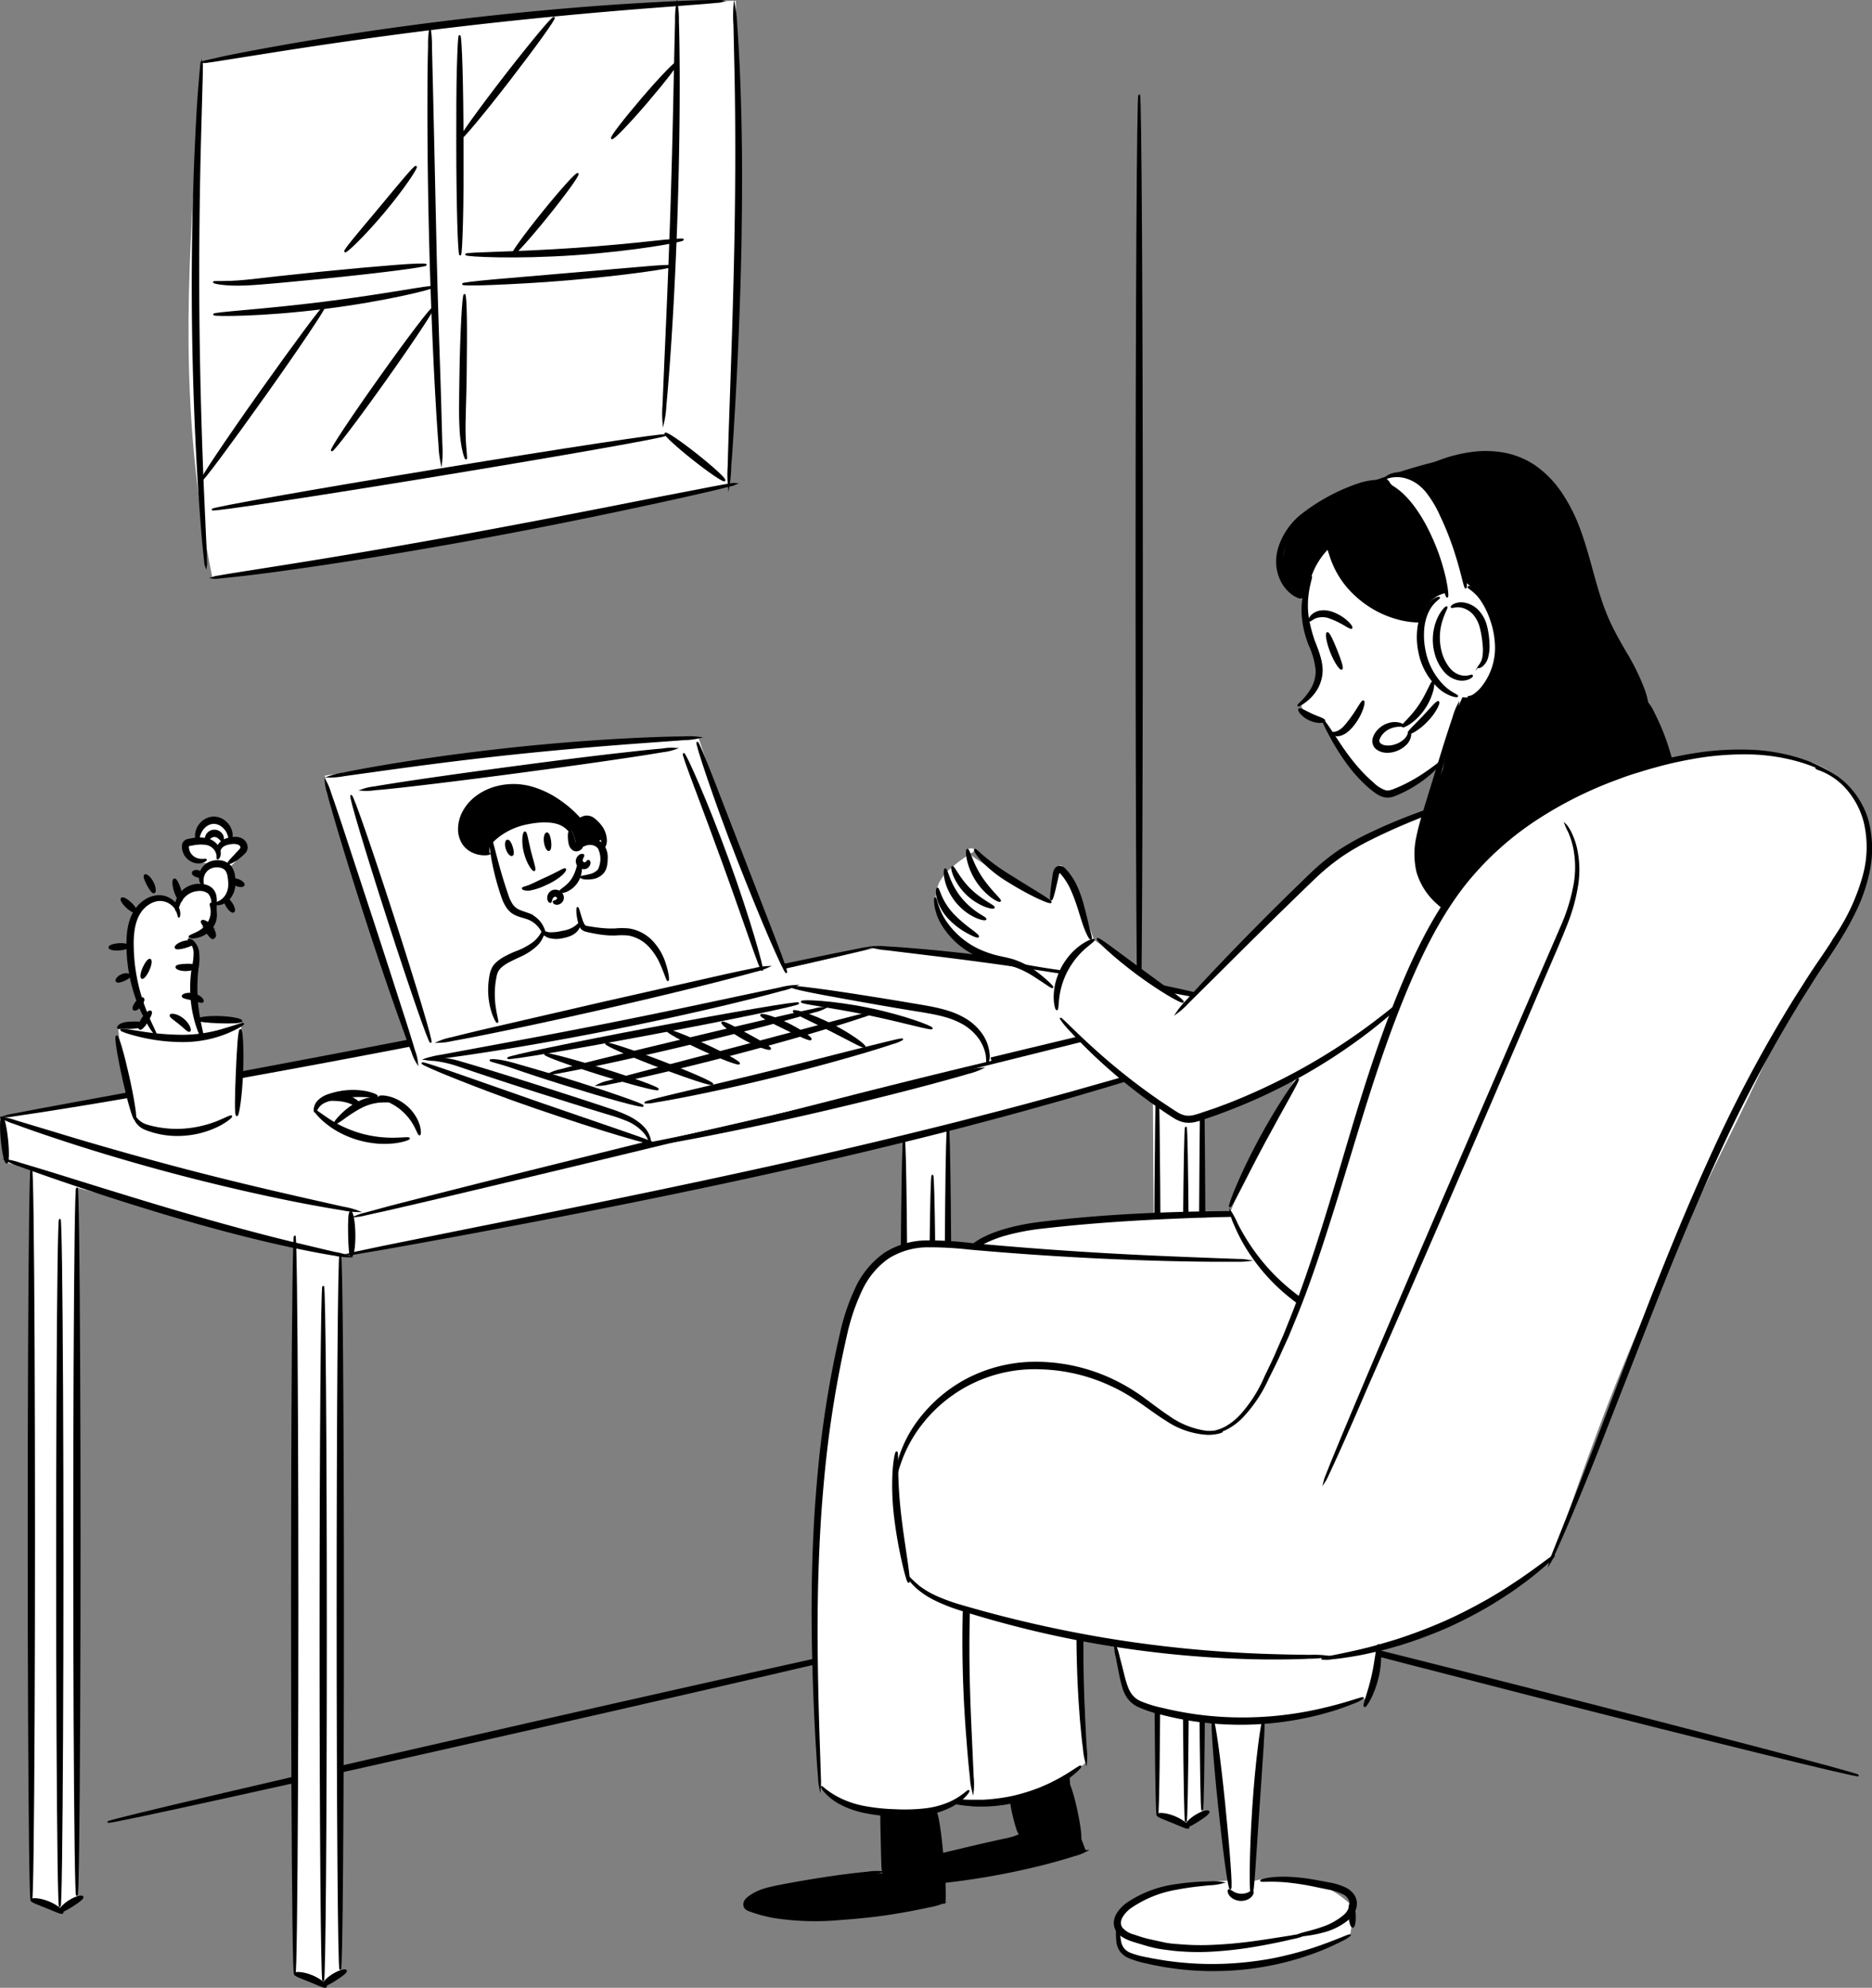 <?xml version="1.0" encoding="utf-8"?><svg xmlns="http://www.w3.org/2000/svg" viewBox="0 0 548.74 582.49">
  <rect x="0" y="0" width="548.74" height="582.49" fill="#808080" stroke="none"/>
  <title>working from home</title>
  <g id="SIMPLE_BACKGROUND">
    <g id="room">
      <path d="M333.93,308.14c-.45,0-.81-62.74-.81-140.13s.36-140.12.81-140.12.82,62.73.82,140.12S334.38,308.14,333.93,308.14Z" stroke="#000" stroke-miterlimit="10" stroke-width="0.5"/>
      <path d="M281.31,477.23c.1.44-55.69,13.49-124.61,29.14s-124.88,28-125,27.54,55.69-13.48,124.61-29.13S281.21,476.8,281.31,477.23Z" stroke="#000" stroke-miterlimit="10" stroke-width="0.5"/>
      <path d="M544.67,520.27c-.12.44-42.67-10-95-23.36S354.87,472.4,355,472s42.66,10,95,23.36S544.78,519.83,544.67,520.27Z" stroke="#000" stroke-miterlimit="10" stroke-width="0.5"/>
    </g>
    <g id="table">
      <path d="M1.33,327.19,2,340.73l7.24,1.89q0,107.07,0,214.14L17.53,560l5-3.33q0-104.34,0-208.66l63.85,16.86q0,106.74,0,213.47l8.36,3.32,5.11-3.42q0-105.34-.11-210.69l6.59-.84Q166.54,355.81,229,342q18.12-4,36-8.19V486.47l8.34,3.29,4.56-2.71V329.7l60-16,1.4,218.06,9.17,3.78c1.36-1.73,2.73-3.45,4.1-5.18q-.07-30.78-.12-61.56-.11-80.34,0-160.69l7.12-1.31-.15-13.32q-11.61-2.61-23.75-4.93a779.18,779.18,0,0,0-78.32-10.92q-18.17,4.17-36.52,8.19Q108.84,310.37,1.33,327.19Z" fill="#fff"/>
      <ellipse cx="1.29" cy="334.16" rx="0.82" ry="6.59" transform="translate(-33.1 1.77) rotate(-5.69)" stroke="#000" stroke-miterlimit="10" stroke-width="0.5"/>
      <path d="M104.73,354.92a21.35,21.35,0,0,1-4.22-.49c-2.7-.41-6.59-1.1-11.39-2-9.59-1.85-22.78-4.74-37.2-8.53S24.6,336.12,15.34,333c-4.64-1.54-8.36-2.86-10.92-3.82A21.05,21.05,0,0,1,.5,327.54a20.66,20.66,0,0,1,4.12,1l11.06,3.33C25,334.73,38,338.51,52.34,342.3s27.5,6.84,37,9l11.27,2.54A21.33,21.33,0,0,1,104.73,354.92Z" stroke="#000" stroke-miterlimit="10" stroke-width="0.5"/>
      <path d="M102.17,368.18a19.59,19.59,0,0,1-4.08-.47c-2.61-.4-6.37-1.1-11-2.06S77,363.43,71,361.91s-12.66-3.34-19.57-5.36c-13.81-4.06-26.18-8.17-35.09-11.24-4.46-1.53-8-2.81-10.53-3.72A19.09,19.09,0,0,1,2,340a20.75,20.75,0,0,1,4,1c2.54.74,6.19,1.85,10.69,3.24,9,2.78,21.41,6.71,35.19,10.77,6.89,2,13.48,3.85,19.49,5.47s11.45,3,16,4.07,8.28,2,10.85,2.56A20.21,20.21,0,0,1,102.17,368.18Z" stroke="#000" stroke-miterlimit="10" stroke-width="0.5"/>
      <path d="M103,368.07c-.46,0-.65-2.92-.71-6.46s0-6.43.5-6.48,1.07,2.85,1.13,6.46S103.48,368.1,103,368.07Z" stroke="#000" stroke-miterlimit="10" stroke-width="0.5"/>
      <path d="M359.39,306.86a15.73,15.73,0,0,1-2.51,1l-7.28,2.5-5.27,1.78-6.31,2c-4.54,1.41-9.69,3.07-15.43,4.74l-9,2.65c-3.14.92-6.41,1.81-9.8,2.76-6.76,1.93-14,3.82-21.67,5.85-15.31,3.95-32.21,8.05-50,12.06-35.62,8-68.06,14.21-91.56,18.61-11.75,2.19-21.27,3.92-27.85,5.07l-7.59,1.29a15.49,15.49,0,0,1-2.67.34,17.66,17.66,0,0,1,2.61-.66l7.53-1.59,27.75-5.58c23.44-4.69,55.83-11.12,91.42-19.07,17.79-4,34.68-8.06,50-11.93,7.65-2,14.93-3.82,21.7-5.69l9.81-2.67,9-2.55c5.76-1.59,10.92-3.17,15.48-4.51l6.34-1.87,5.32-1.63,7.37-2.21A17.15,17.15,0,0,1,359.39,306.86Z" stroke="#000" stroke-miterlimit="10" stroke-width="0.5"/>
      <path d="M358.74,294.19a16.28,16.28,0,0,1-2.54.79l-7.37,2c-6.41,1.67-15.69,4-27.18,6.92-23,5.76-54.71,13.62-89.81,22.21S165,342.34,141.92,347.82c-11.51,2.74-20.84,4.93-27.3,6.41l-7.44,1.66a16.6,16.6,0,0,1-2.62.48,15.46,15.46,0,0,1,2.54-.8l7.37-2c6.41-1.66,15.7-4,27.18-6.91,23-5.77,54.71-13.63,89.81-22.21s66.89-16.27,89.92-21.75c11.52-2.75,20.84-4.94,27.3-6.42l7.44-1.66A17.12,17.12,0,0,1,358.74,294.19Z" stroke="#000" stroke-miterlimit="10" stroke-width="0.5"/>
      <path d="M358.56,306.75c-.44-.13,0-2.89.25-6.28s.14-6.19.6-6.26,1.28,2.76,1,6.37S359,306.89,358.56,306.75Z" stroke="#000" stroke-miterlimit="10" stroke-width="0.5"/>
      <path d="M254.7,277.73a17,17,0,0,1-2.52.72l-7.31,1.76c-6.36,1.51-15.57,3.6-27,6.11-22.8,5-54.37,11.69-89.34,18.52S61.82,317.37,38.8,321.28c-11.51,2-20.84,3.49-27.29,4.49l-7.44,1.11a14.84,14.84,0,0,1-2.61.28,16.6,16.6,0,0,1,2.56-.6l7.38-1.42,27.2-5c23-4.2,54.67-10.09,89.64-16.91s66.55-13.3,89.41-18.05l27.08-5.6,7.37-1.46A14.63,14.63,0,0,1,254.7,277.73Z" stroke="#000" stroke-miterlimit="10" stroke-width="0.5"/>
      <path d="M359.32,293.49a19.82,19.82,0,0,1-4.09-.58l-11-2.06c-9.32-1.75-22.2-4.07-36.48-6.28s-27.26-3.87-36.67-5l-11.14-1.36a20.32,20.32,0,0,1-4.08-.68,19.26,19.26,0,0,1,4.13.05c2.65.13,6.48.42,11.21.84,9.45.85,22.48,2.33,36.8,4.54s27.19,4.72,36.46,6.76c4.63,1,8.37,1.9,10.94,2.57A20.21,20.21,0,0,1,359.32,293.49Z" stroke="#000" stroke-miterlimit="10" stroke-width="0.5"/>
      <ellipse cx="9.19" cy="449.66" rx="0.82" ry="106.93" stroke="#000" stroke-miterlimit="10" stroke-width="0.5"/>
      <path d="M18.34,560.49c-.27.38-2.24-.59-4.7-1.58s-4.53-1.69-4.46-2.15,2.43-.45,5.08.64S18.6,560.14,18.34,560.49Z" stroke="#000" stroke-miterlimit="10" stroke-width="0.5"/>
      <path d="M24.2,555.86c.19.42-1.23,1.46-3,2.59s-3.35,1.94-3.64,1.59.87-1.79,2.77-3S24,555.46,24.2,555.86Z" stroke="#000" stroke-miterlimit="10" stroke-width="0.5"/>
      <ellipse cx="22.54" cy="451.75" rx="0.82" ry="103.59" stroke="#000" stroke-miterlimit="10" stroke-width="0.5"/>
      <ellipse cx="17.53" cy="458.01" rx="0.82" ry="100.67" stroke="#000" stroke-miterlimit="10" stroke-width="0.5"/>
      <ellipse cx="86.39" cy="470.22" rx="0.82" ry="108" stroke="#000" stroke-miterlimit="10" stroke-width="0.5"/>
      <path d="M95.54,582.15c-.27.38-2.23-.6-4.69-1.6s-4.54-1.71-4.46-2.17,2.43-.44,5.08.66S95.81,581.81,95.54,582.15Z" stroke="#000" stroke-miterlimit="10" stroke-width="0.5"/>
      <path d="M101.41,577.48c.19.41-1.23,1.46-3,2.6s-3.35,2-3.65,1.62.87-1.8,2.78-3S101.23,577.07,101.41,577.48Z" stroke="#000" stroke-miterlimit="10" stroke-width="0.5"/>
      <path d="M99.74,367.7c.45,0,.82,46.84.82,104.62S100.19,577,99.74,577s-.81-46.84-.81-104.63S99.29,367.7,99.74,367.7Z" stroke="#000" stroke-miterlimit="10" stroke-width="0.5"/>
      <path d="M94.74,377c.45,0,.81,45.52.81,101.68s-.36,101.68-.81,101.68-.82-45.53-.82-101.68S94.29,377,94.74,377Z" stroke="#000" stroke-miterlimit="10" stroke-width="0.5"/>
      <ellipse cx="339.26" cy="423.62" rx="0.82" ry="108" stroke="#000" stroke-miterlimit="10" stroke-width="0.5"/>
      <path d="M348.41,535.55c-.27.38-2.23-.6-4.69-1.6s-4.54-1.71-4.46-2.17,2.43-.44,5.08.66S348.68,535.2,348.41,535.55Z" stroke="#000" stroke-miterlimit="10" stroke-width="0.5"/>
      <path d="M354.28,530.88c.19.41-1.23,1.46-3,2.6s-3.35,2-3.65,1.62.88-1.8,2.78-3S354.1,530.47,354.28,530.88Z" stroke="#000" stroke-miterlimit="10" stroke-width="0.5"/>
      <path d="M352.4,308.25c.45,0,.82,49.71.82,111.05s-.37,111-.82,111-.81-49.71-.81-111S352,308.25,352.4,308.25Z" stroke="#000" stroke-miterlimit="10" stroke-width="0.5"/>
      <path d="M347.61,330.36c.45,0,.81,45.53.81,101.68s-.36,101.68-.81,101.68-.82-45.52-.82-101.68S347.16,330.36,347.61,330.36Z" stroke="#000" stroke-miterlimit="10" stroke-width="0.5"/>
      <ellipse cx="264.98" cy="411.05" rx="0.82" ry="77.12" stroke="#000" stroke-miterlimit="10" stroke-width="0.5"/>
      <path d="M274.13,491c-.21.4-2.23-.23-4.7-.93s-4.51-1.31-4.46-1.77,2.29-.56,4.91.2S274.34,490.6,274.13,491Z" stroke="#000" stroke-miterlimit="10" stroke-width="0.5"/>
      <path d="M280,487.65c.14.43-1.27,1.27-3.07,2.08s-3.36,1.32-3.59.93,1-1.56,2.92-2.41S279.86,487.22,280,487.65Z" stroke="#000" stroke-miterlimit="10" stroke-width="0.5"/>
      <path d="M277.88,329.78c.45,0,.82,35.25.82,78.74s-.37,78.75-.82,78.75-.81-35.26-.81-78.75S277.43,329.78,277.88,329.78Z" stroke="#000" stroke-miterlimit="10" stroke-width="0.5"/>
      <ellipse cx="273.32" cy="417.07" rx="0.82" ry="72.61" stroke="#000" stroke-miterlimit="10" stroke-width="0.5"/>
    </g>
    <g id="window">
      <path d="M59.39,18.23c-.18,2.17-.56,6.88-1,12.81-3.16,44.31-5.55,80.59,1.16,123.25.54,3.46,1.42,8.7,2.71,15.08,6.74-.9,16.29-2.21,27.73-4,28.91-4.39,50.8-8.57,71.4-12.53,13.75-2.64,31.47-6.16,52.19-10.57,1.93-30.17,3-61.88,2.94-95q0-24.07-.87-47.07c-6.92.29-16.25.74-27.26,1.48C179,2.34,154.58,4.11,123,8.19,104.39,10.58,83,13.8,59.39,18.23Z" fill="#fff"/>
      <path d="M60.37,165.94a4.86,4.86,0,0,1-.27-1.48c-.12-1-.28-2.42-.46-4.28-.36-3.73-.79-9.12-1.23-15.79-.89-13.35-1.72-31.81-1.91-52.22s.33-38.89,1-52.25c.32-6.68.65-12.08,1-15.81.14-1.86.27-3.31.37-4.29a5.2,5.2,0,0,1,.25-1.49,5.76,5.76,0,0,1,.08,1.51c0,1,0,2.44-.07,4.3-.1,3.74-.25,9.15-.43,15.82-.36,13.36-.67,31.81-.5,52.19S59,131,59.56,144.32c.3,6.68.55,12.08.72,15.81.08,1.87.13,3.32.14,4.31A5.6,5.6,0,0,1,60.37,165.94Z" stroke="#000" stroke-miterlimit="10" stroke-width="0.5"/>
      <path d="M211.8.33a5.59,5.59,0,0,1-1.55.25c-1,.1-2.52.24-4.45.39L189.4,2.23c-13.84,1.08-32.94,2.78-54,5.24s-40,5.25-53.73,7.4L65.46,17.44c-1.92.31-3.41.53-4.42.66a6.19,6.19,0,0,1-1.57.12A5.32,5.32,0,0,1,61,17.78c1-.24,2.47-.56,4.37-1,3.8-.8,9.32-1.86,16.16-3.08,13.68-2.45,32.66-5.41,53.73-7.89s40.21-4,54.08-4.77c6.94-.4,12.56-.65,16.44-.75,1.94,0,3.45-.08,4.48-.08A6.1,6.1,0,0,1,211.8.33Z" stroke="#000" stroke-miterlimit="10" stroke-width="0.5"/>
      <path d="M213.61,142.25a34,34,0,0,1-.05-5.54c.08-3.55.24-8.69.46-15.05C214.45,109,215.11,91.4,215.5,72s.33-36.94.08-49.65c-.14-6.35-.25-11.49-.33-15a36.46,36.46,0,0,1,0-5.53,36.38,36.38,0,0,1,.6,5.5c.28,3.55.58,8.69.84,15s.46,13.93.55,22.34,0,17.67-.15,27.38c-.4,19.41-1.23,37-2,49.66-.36,6.35-.7,11.49-1,15A37.72,37.72,0,0,1,213.61,142.25Z" stroke="#000" stroke-miterlimit="10" stroke-width="0.5"/>
      <path d="M215.58,141.79a6.29,6.29,0,0,1-1.52.49c-1,.26-2.49.63-4.4,1.09-3.84.91-9.4,2.17-16.28,3.67-13.77,3-32.84,7-54,10.86S99,164.83,85,166.75c-7,1-12.64,1.68-16.56,2.1-2,.21-3.48.37-4.52.46a5.69,5.69,0,0,1-1.59,0,6.3,6.3,0,0,1,1.55-.37c1-.19,2.53-.45,4.47-.76l16.48-2.61c13.91-2.21,33.1-5.43,54.23-9.32s40.23-7.66,54-10.38l16.39-3.16c1.93-.36,3.44-.63,4.47-.79A5.37,5.37,0,0,1,215.58,141.79Z" stroke="#000" stroke-miterlimit="10" stroke-width="0.5"/>
      <path d="M194.45,123.65a28.09,28.09,0,0,1,0-4.83c.13-3.09.31-7.57.55-13.1.5-11.06,1.17-26.34,1.73-43.23s.87-32.18,1.09-43.25c.13-5.53.24-10,.31-13.11a27.2,27.2,0,0,1,.31-4.81,27.66,27.66,0,0,1,.32,4.81c.11,3.1.18,7.58.22,13.12.07,11.08-.07,26.39-.62,43.29s-1.41,32.19-2.21,43.25c-.4,5.52-.77,10-1.07,13.08A27.18,27.18,0,0,1,194.45,123.65Z" stroke="#000" stroke-miterlimit="10" stroke-width="0.5"/>
      <ellipse cx="128.59" cy="138.43" rx="67.21" ry="0.82" transform="translate(-20.73 22.67) rotate(-9.33)" stroke="#000" stroke-miterlimit="10" stroke-width="0.5"/>
      <ellipse cx="203.71" cy="133.89" rx="0.82" ry="11.07" transform="translate(-27.73 210.46) rotate(-51.62)" stroke="#000" stroke-miterlimit="10" stroke-width="0.5"/>
      <path d="M129.35,135.36a30.28,30.28,0,0,1-.56-5c-.26-3.2-.57-7.83-.89-13.56-.66-11.46-1.36-27.3-1.82-44.81s-.58-33.36-.53-44.84c0-5.74.09-10.38.18-13.59a28.06,28.06,0,0,1,.31-5,30.34,30.34,0,0,1,.33,5c.08,3.21.19,7.85.33,13.58.26,11.47.62,27.31,1,44.81s1,33.33,1.34,44.8c.16,5.73.29,10.37.37,13.58A27.19,27.19,0,0,1,129.35,135.36Z" stroke="#000" stroke-miterlimit="10" stroke-width="0.5"/>
      <path d="M134.89,74.62c-.22,0-.44-3.58-.6-9.38S134,51.43,134,42.58s0-16.87.17-22.67.33-9.39.55-9.38.44,3.59.61,9.39.28,13.8.3,22.65,0,16.86-.17,22.66S135.12,74.62,134.89,74.62Z" stroke="#000" stroke-miterlimit="10" stroke-width="0.5"/>
      <path d="M126.88,84.09c0,.21-3.45,1.2-9.19,2.42S104,89.17,95.08,90.29s-17,1.7-22.84,1.92-9.49.14-9.5-.07,3.61-.56,9.43-1.08S86,89.78,94.88,88.67s16.83-2.35,22.6-3.29S126.83,83.86,126.88,84.09Z" stroke="#000" stroke-miterlimit="10" stroke-width="0.5"/>
      <path d="M124.83,77.6c0,.22-3.44.77-9,1.48s-13.36,1.58-21.94,2.44L81.76,82.67c-3.72.32-7.07.63-9.92.74-5.7.26-9.21-.53-9.16-.73s3.5.13,9.09-.42c2.79-.25,6.12-.68,9.84-1.09L93.69,79.9c8.57-.86,16.35-1.55,22-2S124.81,77.37,124.83,77.6Z" stroke="#000" stroke-miterlimit="10" stroke-width="0.5"/>
      <path d="M200.22,70.22c0,.21-3.47,1-9.18,1.86s-13.66,1.84-22.47,2.45-16.81.73-22.59.63-9.36-.38-9.36-.6,3.58-.35,9.34-.55,13.72-.51,22.5-1.11,16.69-1.37,22.43-2S200.18,70,200.22,70.22Z" stroke="#000" stroke-miterlimit="10" stroke-width="0.5"/>
      <path d="M196.82,78c0,.22-3.37.83-8.88,1.58s-13.15,1.61-21.6,2.33S150.21,83,144.65,83.24s-9,.18-9,0,3.41-.61,8.94-1.11l21.62-1.85,21.62-1.86C193.35,77.93,196.79,77.72,196.82,78Z" stroke="#000" stroke-miterlimit="10" stroke-width="0.5"/>
      <path d="M136.6,134.4c-.19.06-1.12-2.54-1.52-6.94s-.25-10.43-.16-17.07.31-12.66.54-17,.48-7,.7-7,.38,2.71.45,7.06,0,10.38-.07,17-.42,12.67-.3,17S136.84,134.35,136.6,134.4Z" stroke="#000" stroke-miterlimit="10" stroke-width="0.5"/>
      <path d="M59,140.8c-.37-.26,7.44-11.91,17.44-26S94.8,89.42,95.17,89.68s-7.44,11.92-17.45,26S59.32,141.06,59,140.8Z" stroke="#000" stroke-miterlimit="10" stroke-width="0.5"/>
      <ellipse cx="112.09" cy="111.14" rx="25.6" ry="0.82" transform="translate(-43.44 138.09) rotate(-54.59)" stroke="#000" stroke-miterlimit="10" stroke-width="0.5"/>
      <path d="M162.37,5.19c.18.14-1.21,2.26-3.59,5.57S153,18.58,149.22,23.5s-7.33,9.32-9.94,12.45-4.32,5-4.5,4.87,1.21-2.26,3.59-5.57,5.75-7.83,9.56-12.75,7.33-9.31,9.94-12.45S162.19,5.05,162.37,5.19Z" stroke="#000" stroke-miterlimit="10" stroke-width="0.5"/>
      <ellipse cx="159.26" cy="62.8" rx="15.2" ry="0.82" transform="matrix(0.63, -0.78, 0.78, 0.63, 10.46, 147.46)" stroke="#000" stroke-miterlimit="10" stroke-width="0.5"/>
      <path d="M198.63,18.14c.34.29-3.71,5.55-9,11.74s-9.94,11-10.28,10.67,3.71-5.55,9-11.74S198.29,17.84,198.63,18.14Z" stroke="#000" stroke-miterlimit="10" stroke-width="0.5"/>
      <path d="M101.16,73.7c-.34-.32,4.4-5.8,10.11-12.65s10.29-12.47,10.66-12.2-3.64,6.36-9.41,13.25S101.47,74,101.16,73.7Z" stroke="#000" stroke-miterlimit="10" stroke-width="0.5"/>
    </g>
    <g id="cactus">
      <path d="M42.35,299.05l-7.71,2.12a141.83,141.83,0,0,0,3.28,19.69c.8,3.36,1.69,6.53,2.63,9.52.83.1,2.05.22,3.53.35,6.62.56,10.65.9,14.7.25a28.17,28.17,0,0,0,10.65-4.15q.42-5.79.73-11.77.42-8.12.61-15.89l-12.75,0c-2.11-6.14-1.8-10.39-1.07-13.19a14,14,0,0,0,.62-7,11.82,11.82,0,0,0-2-4.54,6.59,6.59,0,0,0,3.68-1.19c3.33-2.43,3.86-8.53,3.86-8.53h0A8,8,0,0,0,67.81,258a6.93,6.93,0,0,0-1-3.66,10.13,10.13,0,0,0,3.9-4.59c.37-.92.77-1.94.28-2.72s-1.94-1.12-3.54-.71a5.52,5.52,0,0,0-1.33-4.36,4.76,4.76,0,0,0-3.25-1.58c-2.21.07-4.5,2.62-4.77,6.34-1.49-.4-2.9-.28-3.39.46-.72,1.08.81,3.08,1.74,4A7.3,7.3,0,0,0,61.24,253a3.4,3.4,0,0,0-2.41,2.69,3.45,3.45,0,0,0,.8,2.69A14,14,0,0,0,56,260.52a14.2,14.2,0,0,0-4.11,5.62,6.69,6.69,0,0,0-4-2.88c-3-.61-5.33,1.44-6,2-2.49,2.16-3.38,5.44-3.67,9.75C37.53,284.25,40,293,42.35,299.05Z" fill="#fff"/>
      <path d="M39.6,328c-.44.1-2-5.27-3.5-12s-2.35-12.26-1.91-12.35,2,5.28,3.5,12S40,327.87,39.6,328Z" stroke="#000" stroke-miterlimit="10" stroke-width="0.5"/>
      <path d="M67.79,327.11c.12.16-1.17,1.36-3.68,2.67a26.74,26.74,0,0,1-10.62,2.8,25.32,25.32,0,0,1-10.88-1.74,5.74,5.74,0,0,1-2.69-2.2c-.43-.74-.37-1.23-.29-1.25s.29.37.8.87A6.32,6.32,0,0,0,43,329.77,31.09,31.09,0,0,0,53.4,331a33.51,33.51,0,0,0,10.24-2.23C66.16,327.74,67.66,326.9,67.79,327.11Z" stroke="#000" stroke-miterlimit="10" stroke-width="0.5"/>
      <path d="M69.43,326.82c-.46,0-.34-5.65-.05-12.54s.65-12.49,1.1-12.49.82,5.62.53,12.56S69.87,326.86,69.43,326.82Z" stroke="#000" stroke-miterlimit="10" stroke-width="0.5"/>
      <path d="M71.27,300c.09.19-1.65,1.3-4.75,2.61a34.27,34.27,0,0,1-12.88,2.5,54,54,0,0,1-13-1.59c-3.24-.8-5.18-1.53-5.13-1.74s2.09.1,5.35.61a80.13,80.13,0,0,0,12.74,1.09,41.65,41.65,0,0,0,12.5-2C69.25,300.56,71.17,299.82,71.27,300Z" stroke="#000" stroke-miterlimit="10" stroke-width="0.5"/>
      <path d="M52.41,268.64a19.83,19.83,0,0,0-.64-1.95,5.33,5.33,0,0,0-1.51-1.76,5.47,5.47,0,0,0-2.77-1.13c-2.19-.29-4.92,1.12-6.54,3.67s-2.09,6.09-2,9.76a53.32,53.32,0,0,0,3.57,18.5c1.74,4.54,3.32,7.15,3.09,7.29s-2.09-2.31-4.16-6.85a47.44,47.44,0,0,1-4.13-18.92c-.07-3.77.4-7.67,2.4-10.61a9.78,9.78,0,0,1,3.68-3.27,7,7,0,0,1,4.28-.72,6.38,6.38,0,0,1,3.19,1.59,5.55,5.55,0,0,1,1.5,2.19C52.82,267.86,52.48,268.67,52.41,268.64Z" stroke="#000" stroke-miterlimit="10" stroke-width="0.5"/>
      <path d="M63.16,267.14c-.09,0-.3-.21-.5-.72a12.18,12.18,0,0,1-.46-2.2,4.36,4.36,0,0,0-1-2.54,4.28,4.28,0,0,0-3.1-.83,6.25,6.25,0,0,0-5.17,3.35c-.82,1.51-.85,2.68-1.11,2.68s-.61-1.21.05-3.15a6.8,6.8,0,0,1,2-2.9,7.22,7.22,0,0,1,4.08-1.6,6.59,6.59,0,0,1,2.31.24,4.26,4.26,0,0,1,2,1.17,4,4,0,0,1,.91,1.87,8.18,8.18,0,0,1,.14,1.62l-.06,2.18C63.28,266.81,63.28,267.1,63.16,267.14Z" stroke="#000" stroke-miterlimit="10" stroke-width="0.5"/>
      <path d="M63.07,264.79c0-.12.37-.19.93-.43a5,5,0,0,0,2-1.55,6,6,0,0,0,1.16-3.45A11.82,11.82,0,0,0,67,257.1a5.06,5.06,0,0,0-.69-2.09,3,3,0,0,0-1.71-1,4.44,4.44,0,0,0-2,0,3.88,3.88,0,0,0-2.71,2,4.6,4.6,0,0,0-.46,2.42c.06.61.17,1,.07,1s-.41-.2-.68-.87a4.33,4.33,0,0,1,0-3,4.9,4.9,0,0,1,3.4-3.05,5.78,5.78,0,0,1,2.78-.08,4.44,4.44,0,0,1,2.67,1.62,6.18,6.18,0,0,1,1,2.82,11.38,11.38,0,0,1,.06,2.6,6.69,6.69,0,0,1-1.79,4.1,4.66,4.66,0,0,1-2.66,1.4C63.44,265.05,63.06,264.89,63.07,264.79Z" stroke="#000" stroke-miterlimit="10" stroke-width="0.5"/>
      <path d="M55.53,274.51c0-.24.72-.48,1.8-1a8.86,8.86,0,0,0,3.48-2.67A6.36,6.36,0,0,0,62,266.8c-.08-1.12-.42-1.82-.22-2s.91.38,1.35,1.74a6.1,6.1,0,0,1-1,5.24,7.49,7.49,0,0,1-4.44,2.81C56.37,274.89,55.55,274.71,55.53,274.51Z" stroke="#000" stroke-miterlimit="10" stroke-width="0.5"/>
      <path d="M59.52,304.42c-.19.08-1.06-1.42-1.9-4.09A35.5,35.5,0,0,1,56,289.58a36,36,0,0,1,.47-6A19.49,19.49,0,0,0,57,279a5.5,5.5,0,0,0-1-2.79c-.42-.58-.77-.83-.71-.94s.51,0,1.17.51a5.2,5.2,0,0,1,1.64,3.06,16.6,16.6,0,0,1-.16,5,47.29,47.29,0,0,0-.33,5.78C57.58,297.84,60,304.27,59.52,304.42Z" stroke="#000" stroke-miterlimit="10" stroke-width="0.5"/>
      <path d="M38,285.88c.06.45-.73.93-1.68,1.35s-1.86.65-2.14.29.32-1.28,1.49-1.79S37.93,285.44,38,285.88Z" stroke="#000" stroke-miterlimit="10" stroke-width="0.5"/>
      <path d="M37.7,277.27c0,.44-1.21.89-2.77,1s-2.85-.18-2.88-.63,1.21-.9,2.77-1S37.67,276.82,37.7,277.27Z" stroke="#000" stroke-miterlimit="10" stroke-width="0.5"/>
      <path d="M39.82,267.16c-.31.33-1.49-.27-2.64-1.34s-1.83-2.21-1.52-2.54,1.48.27,2.63,1.34S40.12,266.83,39.82,267.16Z" stroke="#000" stroke-miterlimit="10" stroke-width="0.5"/>
      <path d="M45.16,261.52c-.43.14-1.16-.91-1.87-2.25s-1.17-2.53-.81-2.81,1.47.58,2.25,2.05S45.58,261.39,45.16,261.52Z" stroke="#000" stroke-miterlimit="10" stroke-width="0.5"/>
      <path d="M63.78,251.59c-.11-.05,0-.37-.07-.87a3.45,3.45,0,0,0-.78-1.9,4,4,0,0,0-2.56-1.49,11.3,11.3,0,0,0-4,.18l-.56.09c-.18,0-.38.07-.47.1a.22.22,0,0,0-.18.17,2.24,2.24,0,0,0,0,.74,4.36,4.36,0,0,0,.2.81,3.76,3.76,0,0,0,2,2.12,4.64,4.64,0,0,0,2.09.38c.53,0,.85-.07.9,0s-.19.36-.76.58a4.16,4.16,0,0,1-2.61.09A4.7,4.7,0,0,1,54,250a5.15,5.15,0,0,1-.36-1.15,3.7,3.7,0,0,1,0-1.38,1.75,1.75,0,0,1,1.27-1.33,6.45,6.45,0,0,1,.64-.14l.57-.1a11.2,11.2,0,0,1,4.61,0,5.09,5.09,0,0,1,1.95.92,4.89,4.89,0,0,1,1.24,1.4,3.49,3.49,0,0,1,.45,2.61C64.15,251.41,63.87,251.64,63.78,251.59Z" stroke="#000" stroke-miterlimit="10" stroke-width="0.5"/>
      <path d="M67,252.94c-.14-.18.51-.91,1.57-2,.51-.55,1.17-1.24,1.81-1.95.31-.36.38-.56.33-.82a1.33,1.33,0,0,0-.6-.8,4.34,4.34,0,0,0-2.69-.19,4.57,4.57,0,0,0-2.18.8c-1,.84-.93,1.85-1.14,1.89s-.31-.19-.38-.7a2.77,2.77,0,0,1,.71-2,4.91,4.91,0,0,1,2.7-1.46,8.4,8.4,0,0,1,1.75-.24A3.8,3.8,0,0,1,71,246a2.81,2.81,0,0,1,1.32,2,2.28,2.28,0,0,1-.19,1.24,3.15,3.15,0,0,1-.62.83,22,22,0,0,1-2.15,1.8C68,252.71,67.12,253.12,67,252.94Z" stroke="#000" stroke-miterlimit="10" stroke-width="0.5"/>
      <path d="M67.41,246.28c-.25-.05-.1-1.05-.74-2.33a5.28,5.28,0,0,0-1.53-1.88,4.16,4.16,0,0,0-2.63-.91A4.1,4.1,0,0,0,60,242.29a5.17,5.17,0,0,0-1.37,2c-.53,1.33-.29,2.32-.54,2.39s-.29-.17-.46-.63a4,4,0,0,1-.12-2.07,5.62,5.62,0,0,1,1.43-2.76,5.27,5.27,0,0,1,3.53-1.69,5.19,5.19,0,0,1,3.66,1.39,5.49,5.49,0,0,1,1.65,2.63,3.89,3.89,0,0,1,.07,2.07C67.69,246.09,67.51,246.31,67.41,246.28Z" stroke="#000" stroke-miterlimit="10" stroke-width="0.5"/>
      <path d="M65.07,246.32c-.24,0-.42-.34-.78-.66a2.25,2.25,0,0,0-1.44-.66,2.23,2.23,0,0,0-1.43.66c-.36.32-.55.66-.78.65s-.47-.46-.23-1.22a2.6,2.6,0,0,1,4.89,0C65.54,245.86,65.27,246.33,65.07,246.32Z" stroke="#000" stroke-miterlimit="10" stroke-width="0.5"/>
      <path d="M51.1,257.66c.44-.11,1.15,1.21,1.69,2.93s.71,3.21.29,3.37-1.3-1.12-1.85-2.88S50.66,257.77,51.1,257.66Z" stroke="#000" stroke-miterlimit="10" stroke-width="0.5"/>
      <path d="M57.68,267.79" fill="none" stroke="#000" stroke-miterlimit="10" stroke-width="0.5"/>
      <path d="M58,273.15" fill="none" stroke="#000" stroke-miterlimit="10" stroke-width="0.5"/>
      <path d="M62.45,274.94c-.45.06-.92-.59-1.47-1.26s-1.07-1.28-.91-1.71c.08-.2.39-.3.81-.21a2.52,2.52,0,0,1,1.37.9,2.58,2.58,0,0,1,.59,1.53C62.84,274.63,62.67,274.9,62.45,274.94Z" stroke="#000" stroke-miterlimit="10" stroke-width="0.5"/>
      <path d="M41.62,286.58c-.41-.18-.21-1.53.45-3S43.6,281,44,281.22s.21,1.54-.45,3S42,286.77,41.62,286.58Z" stroke="#000" stroke-miterlimit="10" stroke-width="0.5"/>
      <path d="M39.22,295.83c-.35-.29,0-1.25.71-2.16s1.62-1.4,2-1.12,0,1.25-.71,2.16S39.57,296.11,39.22,295.83Z" stroke="#000" stroke-miterlimit="10" stroke-width="0.5"/>
      <path d="M41,301.5c-.41-.18-.16-1.62.76-3.09s2.09-2.32,2.44-2-.21,1.53-1.06,2.9S41.45,301.68,41,301.5Z" stroke="#000" stroke-miterlimit="10" stroke-width="0.5"/>
      <path d="M55.55,302.1c-.41.21-1.45-1-2.9-2.16s-2.81-2-2.68-2.43,2-.26,3.72,1.17S56,301.92,55.55,302.1Z" stroke="#000" stroke-miterlimit="10" stroke-width="0.5"/>
      <path d="M59.43,293.48c-.29.36-1.51-.17-3-.55s-2.81-.53-2.9-1c0-.21.3-.48.91-.64A5.18,5.18,0,0,1,59,292.48C59.4,292.92,59.56,293.31,59.43,293.48Z" stroke="#000" stroke-miterlimit="10" stroke-width="0.5"/>
      <path d="M57.67,283.22c.08.43-1.23,1-3,1.08s-3.07-.51-3-.95,1.38-.64,3-.68S57.59,282.77,57.67,283.22Z" stroke="#000" stroke-miterlimit="10" stroke-width="0.5"/>
      <path d="M56.76,276.22c.05.45-1.09.94-2.48,1.33s-2.62.57-2.82.16.83-1.29,2.38-1.72S56.71,275.77,56.76,276.22Z" stroke="#000" stroke-miterlimit="10" stroke-width="0.5"/>
      <path d="M62.87,274.59c-.44.16-1.2-.91-2.16-2.1s-1.81-2.19-1.56-2.57,1.7.12,2.84,1.56S63.29,274.46,62.87,274.59Z" stroke="#000" stroke-miterlimit="10" stroke-width="0.5"/>
      <path d="M68.47,267.15c-.38.24-1.23-.42-1.9-1.48s-.91-2.11-.53-2.36,1.23.43,1.9,1.49S68.85,266.91,68.47,267.15Z" stroke="#000" stroke-miterlimit="10" stroke-width="0.5"/>
      <ellipse cx="69.62" cy="258.67" rx="0.82" ry="1.94" transform="translate(-196.68 229.64) rotate(-68.72)" stroke="#000" stroke-miterlimit="10" stroke-width="0.5"/>
      <path d="M56.49,255.85c-.07-.43.73-.91,1.69-.58s1.31,1.19,1,1.49-.93.23-1.5.05S56.56,256.31,56.49,255.85Z" stroke="#000" stroke-miterlimit="10" stroke-width="0.5"/>
      <path d="M42.52,300.23c0,.45-1.76.88-4,1-1.14.05-2.07,0-2.7,0s-1.05.14-1.2,0,.1-.7.88-1.08a7.82,7.82,0,0,1,3-.53C40.69,299.48,42.51,299.78,42.52,300.23Z" stroke="#000" stroke-miterlimit="10" stroke-width="0.5"/>
      <path d="M70.77,299.17c0,.46-2.9.55-6.39.44s-6.33-.4-6.35-.85,2.85-.9,6.4-.78S70.81,298.73,70.77,299.17Z" stroke="#000" stroke-miterlimit="10" stroke-width="0.5"/>
    </g>
    <g id="mouse">
      <path d="M92.36,325.43a29.83,29.83,0,0,0,13.43,7.77,25.56,25.56,0,0,0,8.72,1.06c2-.12,7.63-.47,8.22-2.79.4-1.55-1.64-3.3-4.12-5.45a29,29,0,0,0-7.52-4.54,17.64,17.64,0,0,0-5.52-1.71,14.86,14.86,0,0,0-8,1.56A15.76,15.76,0,0,0,92.36,325.43Z" fill="#fff"/>
      <path d="M119.89,333.6c0,.19-1.55.84-4.3,1.18a26.31,26.31,0,0,1-4.86.09,29.17,29.17,0,0,1-5.86-1.08,29.61,29.61,0,0,1-5.51-2.29,25.41,25.41,0,0,1-4-2.73c-2.13-1.78-3.11-3.2-3-3.33s1.45.93,3.66,2.4a35.66,35.66,0,0,0,4,2.33,37.5,37.5,0,0,0,5.28,2.06,34.3,34.3,0,0,0,10.19,1.4C118.18,333.59,119.84,333.35,119.89,333.6Z" stroke="#000" stroke-miterlimit="10" stroke-width="0.5"/>
      <path d="M110.5,321.24c-.11.46-4.59-.51-10,.32-2.7.43-5.19,1-6.42,2s-1.43,2.23-1.66,2.22-.24-.31-.19-.88a3.91,3.91,0,0,1,1-2.17,7.2,7.2,0,0,1,3-1.85,21.78,21.78,0,0,1,4-1,21.33,21.33,0,0,1,7.4.17C109.49,320.51,110.56,321,110.5,321.24Z" stroke="#000" stroke-miterlimit="10" stroke-width="0.5"/>
      <path d="M123,332.44c-.25,0-.56-.88-1.24-2.22a16.16,16.16,0,0,0-8.31-7.68c-1.38-.57-2.33-.81-2.3-1.06s1-.37,2.64,0a11.31,11.31,0,0,1,2.71,1,12.75,12.75,0,0,1,5.15,4.76,11.12,11.12,0,0,1,1.18,2.63C123.24,331.38,123.14,332.41,123,332.44Z" stroke="#000" stroke-miterlimit="10" stroke-width="0.5"/>
      <path d="M105.86,324.4c-.34.33-2.16-1.14-4.85-1.72s-5-.15-5.11-.6c-.07-.2.44-.62,1.44-.92a8.31,8.31,0,0,1,7.63,1.77C105.74,323.65,106,324.25,105.86,324.4Z" stroke="#000" stroke-miterlimit="10" stroke-width="0.5"/>
      <path d="M113.93,322.66c-.07.23-1.06.06-2.58.18a15.3,15.3,0,0,0-5.67,1.68,41.71,41.71,0,0,0-5.14,3.32c-1.31.93-2.19,1.45-2.34,1.28s.45-1,1.59-2.16a20.45,20.45,0,0,1,5.15-3.89,11.81,11.81,0,0,1,6.43-1.38C113.08,321.87,114,322.47,113.93,322.66Z" stroke="#000" stroke-miterlimit="10" stroke-width="0.5"/>
    </g>
    <g id="laptop">
      <path d="M95.17,227.31q13.56,42,27.1,84.1l68.31,23.29c3.8-.75,9.54-1.9,16.51-3.41,18.74-4.08,30.32-7.27,50.12-12.26,8-2,19.4-4.85,33.39-8.17a18.92,18.92,0,0,0-4.21-8.46c-4.52-5.06-10.9-6-14.62-6.58-10.68-1.62-23.79-3.85-39.56-6.35Q227,277,221.9,263.87q-9.5-24.48-17.15-47.73c-13.91.58-28.33,1.49-43.22,2.82C138.1,221,116,223.92,95.17,227.31Z" fill="#fff"/>
      <path d="M143.51,250.15a7.52,7.52,0,0,1-4.51-.83c-3.64-2-3.79-6.5-3.79-6.8A9.59,9.59,0,0,1,138,236.1c5.36-6.19,14.78-5.19,15.52-5.1,4.85.59,8.39,2.93,11.13,4.74a34,34,0,0,1,5.65,4.66,4.69,4.69,0,0,1,2.57-.34c2.48.43,4.72,3.23,4,5.07-.46,1.17-2,1.6-2.62,1.75l-5.36,1.66c0-.87-.14-4.62-2.94-6.86a8.74,8.74,0,0,0-4.42-1.66,18.55,18.55,0,0,0-9.67,1.1c-3.17,1.15-6.84,2.47-8,5.8A6.83,6.83,0,0,0,143.51,250.15Z"/>
      <path d="M122.26,311.37a13.36,13.36,0,0,1-1.4-3.11c-.81-2-1.91-5-3.24-8.7-2.65-7.37-6.17-17.6-9.87-29s-6.89-21.71-9.09-29.22c-1.1-3.76-2-6.81-2.51-8.93a14.4,14.4,0,0,1-.7-3.35,13.87,13.87,0,0,1,1.31,3.16c.74,2.06,1.76,5.06,3,8.77,2.45,7.44,5.82,17.72,9.54,29.06s7,21.65,9.42,29.1c1.18,3.73,2.12,6.76,2.74,8.86A13.28,13.28,0,0,1,122.26,311.37Z" stroke="#000" stroke-miterlimit="10" stroke-width="0.5"/>
      <path d="M204.69,216.14a20.46,20.46,0,0,1-4.25.5l-11.62.85c-9.8.71-23.33,1.8-38.24,3.37s-28.37,3.36-38.1,4.72l-11.54,1.6a21.53,21.53,0,0,1-4.26.41,21.76,21.76,0,0,1,4.16-1c2.69-.57,6.61-1.29,11.46-2.12,9.7-1.65,23.17-3.61,38.11-5.2s28.51-2.48,38.35-2.9c4.92-.21,8.9-.32,11.65-.33A22.08,22.08,0,0,1,204.69,216.14Z" stroke="#000" stroke-miterlimit="10" stroke-width="0.5"/>
      <path d="M230.47,284.91c-.2.09-1.95-3.56-4.56-9.55s-6-14.33-9.65-23.62-6.68-17.78-8.79-24-3.27-10.06-3.06-10.13,1.76,3.66,4.15,9.73l9.22,23.77c3.59,9.29,6.84,17.69,9.2,23.78S230.68,284.83,230.47,284.91Z" stroke="#000" stroke-miterlimit="10" stroke-width="0.5"/>
      <path d="M233,288.89a21.73,21.73,0,0,1-4.13,1.31c-2.68.75-6.59,1.76-11.42,2.94-9.67,2.38-23.09,5.42-38,8.38S151,306.8,141.1,308.3c-4.92.76-8.91,1.32-11.68,1.65a22.54,22.54,0,0,1-4.31.37,21.79,21.79,0,0,1,4.21-1l11.59-2.16c9.79-1.8,23.3-4.29,38.19-7.25s28.33-5.82,38.06-7.9l11.53-2.43A21.49,21.49,0,0,1,233,288.89Z" stroke="#000" stroke-miterlimit="10" stroke-width="0.5"/>
      <path d="M192.13,335.27c-.07.21-4-.78-10.28-2.64S167,328,157.52,324.76s-17.9-6.47-24-8.9-9.78-4.09-9.7-4.3,3.93,1.06,10.1,3.22l24.11,8.44,24.15,8.31C188.39,333.67,192.19,335.05,192.13,335.27Z" stroke="#000" stroke-miterlimit="10" stroke-width="0.5"/>
      <path d="M190.57,334.66c-.15,0-.31-1-1.34-2.42a13.64,13.64,0,0,0-6-4.21,50.35,50.35,0,0,0-5-1.69l-5.83-1.78-13.33-4.18c-9.45-3-18-5.83-24.11-7.92a36.1,36.1,0,0,0-7.37-1.8,23.06,23.06,0,0,1-2.8-.27,6.07,6.07,0,0,1,2.84-.36,29.29,29.29,0,0,1,7.66,1.32c6.26,1.82,14.82,4.47,24.27,7.48l13.29,4.3,5.79,1.93a40.84,40.84,0,0,1,5,1.92c3,1.37,5.18,3.24,6.09,4.92S190.64,334.67,190.57,334.66Z" stroke="#000" stroke-miterlimit="10" stroke-width="0.5"/>
      <path d="M287.52,313.14a18.87,18.87,0,0,1-3.67,1.27c-2.39.72-5.86,1.69-10.17,2.85-8.61,2.32-20.55,5.34-33.8,8.41s-25.32,5.59-34.07,7.28c-4.38.85-7.92,1.5-10.39,1.9a17.84,17.84,0,0,1-3.85.46,17.62,17.62,0,0,1,3.73-1.08c2.42-.6,5.93-1.42,10.27-2.41l33.94-7.74,33.89-7.93c4.34-1,7.86-1.82,10.29-2.35A17.58,17.58,0,0,1,287.52,313.14Z" stroke="#000" stroke-miterlimit="10" stroke-width="0.5"/>
      <path d="M289.41,311.58c-.14,0,0-.95-.24-2.57a12.41,12.41,0,0,0-3.05-6,15.18,15.18,0,0,0-3.65-3,23.06,23.06,0,0,0-5-2.11c-3.72-1.11-8.08-1.63-12.61-2.42-9.06-1.51-17.25-3-23.16-4.1s-9.55-1.94-9.51-2.16,3.74.18,9.7,1,14.18,2.12,23.24,3.62c4.51.8,8.88,1.35,12.78,2.59a23.06,23.06,0,0,1,5.29,2.39,15.74,15.74,0,0,1,3.84,3.37,12.08,12.08,0,0,1,2.8,6.72A4.62,4.62,0,0,1,289.41,311.58Z" stroke="#000" stroke-miterlimit="10" stroke-width="0.5"/>
      <path d="M188.42,324.05c-.07.21-2.62-.37-6.69-1.48s-9.67-2.76-15.82-4.67-11.69-3.74-15.67-5.13-6.5-1.84-6.48-2.06,2.71-.19,6.82,1,9.67,2.76,15.82,4.67,11.68,3.73,15.67,5.13S188.49,323.83,188.42,324.05Z" stroke="#000" stroke-miterlimit="10" stroke-width="0.5"/>
      <path d="M234,294c.09.44-18.89,4.4-42.39,8.83s-42.61,7.68-42.69,7.24,18.89-4.4,42.39-8.84S233.89,293.55,234,294Z" stroke="#000" stroke-miterlimit="10" stroke-width="0.5"/>
      <path d="M264.46,304.57a10.74,10.74,0,0,1-2.84,1.14c-1.86.64-4.57,1.49-7.94,2.5-6.74,2-16.1,4.6-26.51,7.17s-19.91,4.6-26.81,5.94c-3.45.67-6.25,1.17-8.2,1.47a10.86,10.86,0,0,1-3,.31c0-.23,4.17-1.28,11-2.9s16.27-3.85,26.67-6.41,19.79-5,26.59-6.69S264.4,304.35,264.46,304.57Z" stroke="#000" stroke-miterlimit="10" stroke-width="0.5"/>
      <path d="M273.17,301.34c-.15.45-8.52-2-19.05-4.18S234.93,294,235,293.54s8.84-.17,19.48,2S273.31,300.94,273.17,301.34Z" stroke="#000" stroke-miterlimit="10" stroke-width="0.5"/>
      <path d="M192.87,319.19c-.14.42-7.67-1.54-16.81-4.39s-16.45-5.5-16.32-5.93,7.65,1.53,16.81,4.38S193,318.76,192.87,319.19Z" stroke="#000" stroke-miterlimit="10" stroke-width="0.5"/>
      <path d="M208.86,317.69c-.16.42-7.28-1.91-15.91-5.2s-15.5-6.31-15.34-6.73,7.29,1.91,15.92,5.2S209,317.27,208.86,317.69Z" stroke="#000" stroke-miterlimit="10" stroke-width="0.5"/>
      <path d="M216.65,311.64c-.2.4-5.07-1.44-10.87-4.11s-10.37-5.17-10.19-5.58,5,1.42,10.87,4.1S216.84,311.23,216.65,311.64Z" stroke="#000" stroke-miterlimit="10" stroke-width="0.5"/>
      <path d="M225.76,307.32c-.17.41-3.65-.69-7.58-2.85s-6.73-4.48-6.48-4.85,3.41,1.32,7.26,3.42S225.94,306.9,225.76,307.32Z" stroke="#000" stroke-miterlimit="10" stroke-width="0.5"/>
      <path d="M237.66,304.54c-.23.39-3.51-1.15-7.51-3.1s-7.23-3.57-7.06-4,3.71.55,7.78,2.54S237.89,304.16,237.66,304.54Z" stroke="#000" stroke-miterlimit="10" stroke-width="0.5"/>
      <path d="M241.8,295.31a12.31,12.31,0,0,1-3.07,1.1c-2,.61-4.92,1.43-8.54,2.41-7.22,2-17.24,4.51-28.35,7.17s-21.2,4.9-28.53,6.43c-3.67.76-6.64,1.35-8.7,1.71a12.75,12.75,0,0,1-3.24.4,13.46,13.46,0,0,1,3.1-1c2-.55,4.95-1.31,8.58-2.22,7.26-1.81,17.31-4.23,28.41-6.88s21.16-5,28.45-6.71c3.65-.83,6.61-1.48,8.66-1.9A12.5,12.5,0,0,1,241.8,295.31Z" stroke="#000" stroke-miterlimit="10" stroke-width="0.5"/>
      <path d="M255.64,296.75a12.19,12.19,0,0,1-3,1.22c-2,.69-4.9,1.61-8.49,2.71-7.2,2.21-17.2,5.08-28.3,8s-21.22,5.35-28.57,7c-3.67.82-6.65,1.44-8.72,1.83a12.58,12.58,0,0,1-3.25.44,12.68,12.68,0,0,1,3.1-1.06c2-.58,5-1.37,8.6-2.33l28.42-7.44,28.4-7.54c3.64-.95,6.58-1.71,8.63-2.21A13.6,13.6,0,0,1,255.64,296.75Z" stroke="#000" stroke-miterlimit="10" stroke-width="0.5"/>
      <path d="M253.47,306.76c-.26.39-4.77-2.22-10.49-5.08s-10.51-4.94-10.35-5.38,5.26,1,11.08,3.92S253.72,306.4,253.47,306.76Z" stroke="#000" stroke-miterlimit="10" stroke-width="0.5"/>
      <ellipse cx="114.61" cy="269.26" rx="0.82" ry="37.92" transform="translate(-77.19 48.24) rotate(-17.89)" stroke="#000" stroke-miterlimit="10" stroke-width="0.5"/>
      <path d="M197.79,219.39a16.33,16.33,0,0,1-3.55.79c-2.3.4-5.64.93-9.77,1.55-8.26,1.25-19.69,2.85-32.32,4.53s-24.09,3.1-32.39,4.05c-4.15.47-7.51.83-9.84,1a15.62,15.62,0,0,1-3.63.16,15.63,15.63,0,0,1,3.56-.79c2.3-.4,5.64-.93,9.77-1.56,8.26-1.24,19.68-2.84,32.31-4.52s24.08-3.1,32.38-4c4.15-.47,7.51-.83,9.84-1A15,15,0,0,1,197.79,219.39Z" stroke="#000" stroke-miterlimit="10" stroke-width="0.5"/>
      <path d="M223.38,284.26c-.22.06-1.51-3.48-3.53-9.24s-4.78-13.7-7.95-22.44-6.13-16.61-8.27-22.32-3.43-9.26-3.21-9.35,1.86,3.31,4.27,8.92,5.57,13.43,8.75,22.2,5.77,16.78,7.51,22.64S223.59,284.19,223.38,284.26Z" stroke="#000" stroke-miterlimit="10" stroke-width="0.5"/>
      <path d="M225,283.34a18.12,18.12,0,0,1-3.7,1.22c-2.41.68-5.91,1.6-10.24,2.71-8.66,2.21-20.66,5.12-34,8.16s-25.37,5.62-34.13,7.38c-4.39.89-7.94,1.57-10.4,2a18.17,18.17,0,0,1-3.86.51,17.35,17.35,0,0,1,3.72-1.13c2.43-.62,5.94-1.48,10.29-2.5l34-7.85,34.06-7.69c4.36-1,7.9-1.72,10.35-2.21A17.8,17.8,0,0,1,225,283.34Z" stroke="#000" stroke-miterlimit="10" stroke-width="0.5"/>
      <path d="M159.62,274c-.12,0-.3-.43-.72-1.17a8.57,8.57,0,0,0-2.28-2.63,7.24,7.24,0,0,0-2.09-1.09c-.83-.3-1.79-.51-2.83-.91a7.33,7.33,0,0,1-1.58-.84,6.81,6.81,0,0,1-1.33-1.35,12.43,12.43,0,0,1-1.62-3.34c-3.17-9.18-3.81-17.07-3.39-17.11s1.82,7.58,4.93,16.57a11.67,11.67,0,0,0,1.38,3,4.85,4.85,0,0,0,2.18,1.73c.88.39,1.84.65,2.74,1a8,8,0,0,1,2.34,1.47,7.54,7.54,0,0,1,2.14,3.27C159.75,273.48,159.72,274,159.62,274Z" stroke="#000" stroke-miterlimit="10" stroke-width="0.5"/>
      <path d="M145.78,299.49c-.17.08-1.23-1.63-1.94-4.76a22.13,22.13,0,0,1-.48-5.61,23.5,23.5,0,0,1,.39-3.33,8,8,0,0,1,.54-1.81,5.45,5.45,0,0,1,1.18-1.67,12.62,12.62,0,0,1,3.07-2.08c1-.52,2.05-1,3-1.35a20.33,20.33,0,0,0,4.67-2.49c2.42-1.81,2.84-3.8,3.08-3.73.09,0,.14.54-.14,1.42a7.82,7.82,0,0,1-2.2,3.19,17.92,17.92,0,0,1-4.79,3c-.94.45-1.91.89-2.87,1.4a11.65,11.65,0,0,0-2.67,1.82,4.7,4.7,0,0,0-1.3,2.64,25.19,25.19,0,0,0-.45,3.1,26.84,26.84,0,0,0,.12,5.32C145.37,297.56,146,299.39,145.78,299.49Z" stroke="#000" stroke-miterlimit="10" stroke-width="0.5"/>
      <path d="M195.78,287.23c-.25.07-.79-2.08-2.23-5.21a17.83,17.83,0,0,0-3.31-4.89,11,11,0,0,0-6.11-3.25,22.54,22.54,0,0,0-3.77,0,25.2,25.2,0,0,1-3.75-.2c-1.18-.14-2.29-.34-3.31-.56-.52-.11-1-.2-1.5-.34a2.58,2.58,0,0,1-1.48-.93,4.14,4.14,0,0,1-.56-1.33c-.1-.39-.19-.77-.26-1.12a15.52,15.52,0,0,1-.27-1.8c-.09-1,0-1.56.08-1.57s.27.51.54,1.45c.14.47.31,1,.53,1.69a7.79,7.79,0,0,0,.86,2,1.32,1.32,0,0,0,.86.42l1.44.23c1,.16,2.09.3,3.23.4a27.43,27.43,0,0,0,3.54.09,21.09,21.09,0,0,1,4.05,0,11.86,11.86,0,0,1,7,3.82,16.85,16.85,0,0,1,3.29,5.48C195.84,285,196,287.19,195.78,287.23Z" stroke="#000" stroke-miterlimit="10" stroke-width="0.5"/>
      <path d="M170.32,257.06c0-.26,1.18-.28,2.83-.74a4.64,4.64,0,0,0,2.33-1.41,7.18,7.18,0,0,0,0-6.45,3.14,3.14,0,0,0-2.27-1.11,4,4,0,0,0-1.86.32c-.43.19-.68.35-.77.27s0-.38.4-.79a3.65,3.65,0,0,1,2.21-1,4.1,4.1,0,0,1,3.44,1.3,6.1,6.1,0,0,1,1.25,4.21,9.56,9.56,0,0,1-.23,2.18,4.39,4.39,0,0,1-1,2,5.2,5.2,0,0,1-3.24,1.55C171.43,257.66,170.31,257.24,170.32,257.06Z" stroke="#000" stroke-miterlimit="10" stroke-width="0.5"/>
      <path d="M172.43,252.23c.11,0,.25.05.34.27a1.24,1.24,0,0,1-.1,1,1.74,1.74,0,0,1-1.22.93,2,2,0,0,1-1.83-.63,2.11,2.11,0,0,1-.55-1.8,2,2,0,0,1,.75-1.23c.65-.48,1.17-.34,1.21-.14s-.2.5-.35.91a1.38,1.38,0,0,0-.11.62.85.85,0,0,0,.24.53.66.66,0,0,0,.93.13C172.08,252.61,172.21,252.3,172.43,252.23Z" stroke="#000" stroke-miterlimit="10" stroke-width="0.5"/>
      <path d="M164.16,261.26c-.12-.45,2.1-1.32,3.6-3.63s1.57-4.63,2-4.69c.21,0,.53.58.56,1.65a7.19,7.19,0,0,1-4.45,6.57C164.89,261.53,164.21,261.46,164.16,261.26Z" stroke="#000" stroke-miterlimit="10" stroke-width="0.5"/>
      <path d="M162.31,264.19c.16-.16.57-.1.93-.47a.61.61,0,0,0-.13-1.1.82.82,0,0,0-.76,0,1.24,1.24,0,0,0-.56.61c-.27.51-.22,1-.42,1.09s-.74-.29-.72-1.32a2.23,2.23,0,0,1,.83-1.61,2,2,0,0,1,1.13-.44,2.37,2.37,0,0,1,1.23.25,2.07,2.07,0,0,1,1.18,2.14,1.87,1.87,0,0,1-1.28,1.45,1.42,1.42,0,0,1-1.22-.12C162.28,264.46,162.25,264.28,162.31,264.19Z" stroke="#000" stroke-miterlimit="10" stroke-width="0.5"/>
      <path d="M165.68,254.73c.14.16-.29.87-1.27,1.72a18.24,18.24,0,0,1-4.28,2.61,18.49,18.49,0,0,1-4.75,1.63c-1.35.18-2.18-.17-2.14-.38s.78-.32,1.87-.74,2.6-1.22,4.34-2,3.22-1.51,4.3-2.08S165.52,254.56,165.68,254.73Z" stroke="#000" stroke-miterlimit="10" stroke-width="0.5"/>
      <path d="M156.61,255c-.37.22-2-2-2.81-5.2s-.37-5.93.07-5.91.76,2.54,1.51,5.52S157,254.8,156.61,255Z" stroke="#000" stroke-miterlimit="10" stroke-width="0.5"/>
      <path d="M150.12,250.57c-.4.2-1.21-.59-1.61-1.84s-.22-2.37.22-2.44,1,.82,1.33,1.93S150.52,250.36,150.12,250.57Z" stroke="#000" stroke-miterlimit="10" stroke-width="0.5"/>
      <path d="M160.89,249.12c-.43.09-1-1-1.2-2.38s.18-2.58.62-2.58.84,1.07,1,2.39S161.34,249,160.89,249.12Z" stroke="#000" stroke-miterlimit="10" stroke-width="0.5"/>
      <path d="M170.24,240.38c-.08.09-.71-.39-1.85-1.26a56.4,56.4,0,0,0-4.91-3.44,29,29,0,0,0-8-3.49,18.77,18.77,0,0,0-10.4.28,13.86,13.86,0,0,0-8,6.25c-1.52,2.77-1.57,5.95-.34,7.92a6.27,6.27,0,0,0,2.27,2.18,8.92,8.92,0,0,0,2.32.9,15,15,0,0,1,2.16.43c0,.09-.79.33-2.27.19a8.07,8.07,0,0,1-2.62-.71,6.87,6.87,0,0,1-2.83-2.36,7.73,7.73,0,0,1-1.25-4.31,10.84,10.84,0,0,1,1.23-4.94,13.49,13.49,0,0,1,3.57-4.3,16.88,16.88,0,0,1,5.25-2.8,19.56,19.56,0,0,1,11.3-.18,27.33,27.33,0,0,1,8.25,4,33.09,33.09,0,0,1,4.7,3.92C169.83,239.67,170.31,240.31,170.24,240.38Z" stroke="#000" stroke-miterlimit="10" stroke-width="0.5"/>
      <path d="M176.84,248.38c-.23-.08-.12-.81-.35-1.87a9,9,0,0,0-1.87-3.75A15.27,15.27,0,0,0,173,241a2.14,2.14,0,0,0-1.45-.56c-1.05,0-1.85.17-1.92-.07s.48-.73,1.8-1.08a3.06,3.06,0,0,1,1.18,0,3.12,3.12,0,0,1,1.3.55,9.93,9.93,0,0,1,2,1.91,7.31,7.31,0,0,1,1.74,4.68C177.58,247.79,177,248.46,176.84,248.38Z" stroke="#000" stroke-miterlimit="10" stroke-width="0.5"/>
      <path d="M167.31,243.87c-.22.12-.9-1.39-3.09-2.35s-5.65-1-9.31-.28a20.37,20.37,0,0,0-8.68,3.73c-1.95,1.48-2.83,2.8-3,2.66s.38-1.68,2.29-3.53a18,18,0,0,1,9.13-4.46,22.8,22.8,0,0,1,5.61-.38,10.3,10.3,0,0,1,4.54,1.23,6,6,0,0,1,2.27,2.24C167.38,243.4,167.4,243.84,167.31,243.87Z" stroke="#000" stroke-miterlimit="10" stroke-width="0.5"/>
      <path d="M170.54,248c.1.18,0,.61-.75,1a1.74,1.74,0,0,1-1.69,0,2.65,2.65,0,0,1-1.11-1.56,7.94,7.94,0,0,1-.24-1.47,10,10,0,0,1-.05-1.17c0-.67.15-1.1.37-1.14s.5.31.77.93a9.92,9.92,0,0,1,.38,1.1l.33,1.28a2.07,2.07,0,0,0,.37.77.61.61,0,0,0,.51.19C169.94,247.92,170.42,247.79,170.54,248Z" stroke="#000" stroke-miterlimit="10" stroke-width="0.5"/>
      <path d="M169.73,270.79c.2,0,.2.88-.59,1.82a5.11,5.11,0,0,1-1.67,1.27,9.28,9.28,0,0,1-2.34.74,8,8,0,0,1-4.44-.09,2.45,2.45,0,0,1-1.15-.92c-.18-.3-.17-.52-.09-.58s.68.3,1.57.4a13.23,13.23,0,0,0,3.8-.42,8.79,8.79,0,0,0,3.53-1.24C169.14,271.25,169.51,270.71,169.73,270.79Z" stroke="#000" stroke-miterlimit="10" stroke-width="0.5"/>
    </g>
  </g>
  <g id="CHARACTER1">
    <g id="leg_right" data-name="leg right">
      <path d="M296.59,527.88c.79,3.16,1.59,6.33,2.39,9.49a79.4,79.4,0,0,1-13.47,4.28c-4.64,1-8.29,1.37-13.76,3.45-2.7,1-7.54,2.85-7.33,4,.32,1.85,12.8,1.25,19.56.64a145.3,145.3,0,0,0,34.33-7.41,62.94,62.94,0,0,1-3.82-13c-1.58-8.9-.43-13.67-2.51-14.69C310.33,513.82,306.54,515.32,296.59,527.88Z"/>
      <path d="M387.61,355.73c-14.6.71-26.57.93-35,1-13.08.1-26.14,1.5-39.21,1.38A66.6,66.6,0,0,0,294.83,361c-6.09,1.84-9.2,3.75-11.45,6.38a19.26,19.26,0,0,0-4.16,9.54A429.82,429.82,0,0,0,273.61,428c-.63,14.86-.67,14-.84,19.7-.24,8.55-.41,19.94-.18,33.3.23,12.77.84,28,2.23,45.24A39.78,39.78,0,0,0,286,528.39a41.37,41.37,0,0,0,16-2.49,48.49,48.49,0,0,0,16.41-9.55A433.5,433.5,0,0,1,317.31,468c.1-2.81.48-12.82,1.67-26,1-10.81,2.19-20.25,3.33-28,9.42.69,17.92,1.08,25.3,1.28,6.52.19,17.95.39,32.33-.35,15.46-.79,20.25-1.95,24.81-3.79,1.47-.59,6.78-2.81,14.5-8.8,8.63-6.71,24.62-19.12,23.32-28.32C441.15,364,418.66,356.23,387.61,355.73Z" fill="#fff"/>
      <path d="M382.23,355.38a28.44,28.44,0,0,1-5,.37c-3.24.14-7.91.28-13.69.45-11.55.36-27.51.77-45.06,2.27-4.38.38-8.66.8-12.78,1.28A68.15,68.15,0,0,0,294.07,362c-3.57,1.11-6.92,2.56-9.26,4.79s-3.37,5.28-4.33,8A68.7,68.7,0,0,0,277.36,388c-.42,3.19-.52,5-.64,5a3.72,3.72,0,0,1-.12-1.3c0-.86,0-2.12.13-3.74a59.63,59.63,0,0,1,2.66-13.5,38.37,38.37,0,0,1,1.6-4.32,13.87,13.87,0,0,1,2.88-4.24c2.57-2.53,6.08-4.07,9.76-5.26a65.66,65.66,0,0,1,11.87-2.41c4.14-.52,8.43-.94,12.83-1.33,17.62-1.5,33.62-1.72,45.18-1.8,5.79,0,10.46,0,13.7.08A29.9,29.9,0,0,1,382.23,355.38Z" stroke="#000" stroke-miterlimit="10" stroke-width="0.5"/>
      <path d="M274.81,526.15a33.06,33.06,0,0,1-.71-5.25c-.36-3.39-.77-8.31-1.17-14.39s-.75-13.34-1-21.4-.31-16.93-.2-26.23.46-18.17.88-26.22,1-15.3,1.55-21.37,1.1-11,1.55-14.36a34,34,0,0,1,.84-5.23,32,32,0,0,1-.21,5.3c-.24,3.4-.59,8.31-1,14.38s-.83,13.31-1.2,21.35-.62,16.88-.75,26.17-.06,18.13.07,26.17.39,15.29.65,21.38.5,11,.65,14.4A31.53,31.53,0,0,1,274.81,526.15Z" stroke="#000" stroke-miterlimit="10" stroke-width="0.5"/>
      <path d="M318.37,516.3a19.33,19.33,0,0,1-.67-3.93c-.18-1.27-.36-2.82-.53-4.63s-.39-3.88-.53-6.16c-.36-4.57-.63-10-.77-16.07s-.08-12.72.19-19.71.81-13.63,1.41-19.66,1.35-11.44,2.07-16c.34-2.26.72-4.3,1-6.09s.62-3.33.9-4.58a18.67,18.67,0,0,1,1-3.86,18.23,18.23,0,0,1-.37,4c-.17,1.26-.39,2.81-.62,4.61s-.53,3.85-.79,6.11c-.59,4.53-1.17,9.94-1.72,15.94s-1,12.63-1.28,19.58-.35,13.59-.32,19.63.21,11.46.42,16c.07,2.28.21,4.34.29,6.16s.17,3.37.25,4.65A18.19,18.19,0,0,1,318.37,516.3Z" stroke="#000" stroke-miterlimit="10" stroke-width="0.5"/>
      <path d="M316.74,517.64c.12.13-1.61,2-5,4.33a32.19,32.19,0,0,1-2.88,1.74c-1.05.62-2.24,1.14-3.47,1.72a44.28,44.28,0,0,1-17.27,3.7c-1.37,0-2.67,0-3.87-.15a33.52,33.52,0,0,1-3.35-.4c-4.07-.7-6.42-1.72-6.36-1.89s2.51.35,6.51.74c1,.1,2.09.19,3.27.2s2.44,0,3.76,0a56.9,56.9,0,0,0,8.52-1.08,55.52,55.52,0,0,0,8.21-2.51c1.21-.52,2.38-1,3.42-1.53s2-1,2.91-1.53C314.58,519,316.56,517.43,316.74,517.64Z" stroke="#000" stroke-miterlimit="10" stroke-width="0.5"/>
      <path d="M299,537.37c-.46,0-1.08-2-1.73-4.61s-1.09-4.71-.66-4.88,1.57,1.8,2.24,4.48S299.42,537.32,299,537.37Z" stroke="#000" stroke-miterlimit="10" stroke-width="0.5"/>
      <path d="M318.27,542.38a14.63,14.63,0,0,1-3.41,1.3c-2.23.72-5.49,1.67-9.55,2.7A217.63,217.63,0,0,1,273,551.89a21.37,21.37,0,0,1-4.88.13,7.28,7.28,0,0,1-2.48-.7,5,5,0,0,1-1.12-.77,4,4,0,0,1-1-1.48l.53-.81c.08-.12.23-.28.29-.37l.21-.23a6.58,6.58,0,0,1,.93-.83,9.92,9.92,0,0,1,2-1.19,24.65,24.65,0,0,1,4.17-1.31l14.29-3.4c4.07-.94,7.37-1.68,9.66-2.15a15.54,15.54,0,0,1,3.6-.58,15.37,15.37,0,0,1-3.44,1.19c-2.24.67-5.5,1.57-9.54,2.66l-14.2,3.74a23.39,23.39,0,0,0-3.9,1.27,8.29,8.29,0,0,0-1.73,1,5.64,5.64,0,0,0-.72.66,1.37,1.37,0,0,0-.16.18l-.06.07-.08.11s.05.08.07.12l.05,0s0,0,.1.09a3,3,0,0,0,.77.52,5.67,5.67,0,0,0,1.94.53,20.6,20.6,0,0,0,4.54-.14,278.23,278.23,0,0,0,32.16-5c4.08-.88,7.36-1.66,9.64-2.19A16.68,16.68,0,0,1,318.27,542.38Z" stroke="#000" stroke-miterlimit="10" stroke-width="0.5"/>
      <path d="M316.57,539.06c-.44.09-1.59-3.54-2.56-8.11s-1.42-8.35-1-8.45,1.59,3.54,2.57,8.11S317,539,316.57,539.06Z" stroke="#000" stroke-miterlimit="10" stroke-width="0.5"/>
      <path d="M410.81,408.76a11.75,11.75,0,0,1-3,1.65,50.91,50.91,0,0,1-8.93,3A86.83,86.83,0,0,1,385,415.43c-5.23.42-11,.54-17,.64-12.06.17-23,0-30.87-.28-4-.12-7.14-.25-9.35-.38a14.12,14.12,0,0,1-3.42-.37,14.31,14.31,0,0,1,3.43-.27c2.21-.06,5.41-.11,9.35-.13,7.9-.06,18.8,0,30.84-.2,6-.1,11.75-.17,16.93-.51a98.31,98.31,0,0,0,13.66-1.68C406.29,410.71,410.69,408.48,410.81,408.76Z" stroke="#000" stroke-miterlimit="10" stroke-width="0.5"/>
    </g>
    <g id="leg_left" data-name="leg left">
      <path d="M258.56,530.27q.19,9.32.4,18.64c-2.51.14-6.09.4-10.39.9a112.83,112.83,0,0,0-14.73,2.47c-3.33.83-15.08,3.77-14.87,6.07.22,2.56,15.21,3.45,25.08,3.35a139.31,139.31,0,0,0,32.27-4.13c0-2.21,0-4.49-.14-6.81A156.88,156.88,0,0,0,274,530.42Z"/>
      <path d="M371,370.05c-4.49-.22-11.87-.57-21-1-36.28-1.64-36.18-1.26-45-2.18-7.64-.81-15.34-.95-23-1.89-6.37-.79-11.19-1.61-17,.57a25.19,25.19,0,0,0-9.54,6.41c-1.23,1.33-3.51,4.12-6.24,12a83.74,83.74,0,0,0-3.74,15.2c-4.06,28.78-3.87,23-4.79,32.79-.55,5.83-1.6,18.29-1.86,37.69-.19,13.89,0,32.3,1.55,54.2a40.7,40.7,0,0,0,12.15,6.21c3.43,1.06,14.27,4.43,24.84-.76a27.45,27.45,0,0,0,6.6-4.56c0-4.46.05-11.35.05-19.79,0-15.57-.09-18.55,0-26.32.17-14.9.25-22.35,1-28.65a133.64,133.64,0,0,1,7.33-30.31c15,1.11,27,2.54,35.36,3.66,7.64,1,15.33,1.73,22.94,3,8.66,1.45,13.8,2.68,21.63,2a44.35,44.35,0,0,0,12.65-2.71c10.33-4,16.18-11.53,20.24-16.89,7-9.21,14.15-18.66,11.77-26.34C413.84,372.43,395,366.35,371,370.05Z" fill="#fff"/>
      <path d="M240.36,523.73a16.22,16.22,0,0,1-.31-2.69c-.14-1.78-.35-4.39-.55-7.76-.42-6.74-.93-16.51-1.2-28.59s-.24-26.48.79-42.45c.56-8,1.29-16.34,2.5-25s2.8-17.51,4.88-26.52a62.25,62.25,0,0,1,4.4-13.07,25.43,25.43,0,0,1,8.61-10.41A23.34,23.34,0,0,1,272,363.72a102.21,102.21,0,0,1,12.32.74c15.88,1.49,30.22,2.48,42.26,3.14s21.81,1,28.56,1.27l7.77.29a15.64,15.64,0,0,1,2.71.2,19.27,19.27,0,0,1-2.72.12c-1.78,0-4.4,0-7.78,0-6.75-.05-16.52-.23-28.59-.75s-26.43-1.39-42.35-2.81a103.46,103.46,0,0,0-12.13-.67,21.81,21.81,0,0,0-11.72,3.33,23.83,23.83,0,0,0-8,9.79,61.37,61.37,0,0,0-4.28,12.74c-2.06,8.94-3.65,17.78-4.87,26.36s-2,16.9-2.59,24.85c-1.11,15.89-1.27,30.26-1.14,42.33s.45,21.82.69,28.57l.24,7.77A18,18,0,0,1,240.36,523.73Z" stroke="#000" stroke-miterlimit="10" stroke-width="0.5"/>
      <path d="M288.86,420.18a4.42,4.42,0,0,1,1.31-.47,22.23,22.23,0,0,1,3.92-.67,40,40,0,0,1,6.3,0c2.45.18,5.22.55,8.25.95,12.16,1.61,28.95,4,47.46,6.63a94.14,94.14,0,0,0,13.49,1,43.37,43.37,0,0,0,12.33-1.78,42.12,42.12,0,0,0,17.82-11,46.62,46.62,0,0,0,5.07-6.4c.64-1,1.21-2,1.71-2.89s.92-1.75,1.27-2.53l.89-2.08c.26-.6.42-1.13.58-1.55.32-.85.51-1.29.57-1.27a5,5,0,0,1-.25,1.36c-.12.44-.23,1-.44,1.63l-.77,2.16c-.31.81-.73,1.67-1.15,2.64s-1,1.95-1.64,3a44.67,44.67,0,0,1-5,6.71,42.26,42.26,0,0,1-18.22,11.68,44,44,0,0,1-12.75,2,93.68,93.68,0,0,1-13.73-1c-18.55-2.65-35.28-5.21-47.4-7.11-3-.47-5.76-.92-8.17-1.18a44,44,0,0,0-6.18-.28C290.73,419.79,288.89,420.33,288.86,420.18Z" stroke="#000" stroke-miterlimit="10" stroke-width="0.5"/>
      <path d="M285.18,524.81a18.69,18.69,0,0,1-.62-4c-.3-2.6-.66-6.37-1-11a352.07,352.07,0,0,1-1.12-36.53c.21-7.14.73-13.94,1.45-20.1.41-3.07.77-6,1.28-8.7.24-1.36.45-2.67.7-3.93s.53-2.45.77-3.59c.46-2.3,1-4.34,1.51-6.14l.68-2.5c.24-.76.47-1.46.67-2.08a18.64,18.64,0,0,1,1.42-3.81,20.54,20.54,0,0,1-.81,4l-.53,2.1L289,431c-.39,1.81-.89,3.85-1.27,6.15l-.66,3.59c-.22,1.25-.39,2.56-.61,3.91-.45,2.7-.75,5.61-1.12,8.66-.63,6.12-1.1,12.88-1.31,20-.37,14.21.21,27.09.64,36.41.21,4.66.38,8.44.5,11.05A19.73,19.73,0,0,1,285.18,524.81Z" stroke="#000" stroke-miterlimit="10" stroke-width="0.5"/>
      <path d="M283.93,524.78c.08.07-.25.66-1.08,1.54a15.72,15.72,0,0,1-4.14,3,23.33,23.33,0,0,1-7.25,2.31,48.51,48.51,0,0,1-9.23.4,49.76,49.76,0,0,1-9.17-1.09,26.3,26.3,0,0,1-7.12-2.64,16.33,16.33,0,0,1-4-3.15c-.81-.9-1.14-1.49-1.07-1.55s1.9,1.89,5.65,3.67a28.36,28.36,0,0,0,6.89,2.2,57.1,57.1,0,0,0,8.92.93,54.1,54.1,0,0,0,8.95-.26,25.16,25.16,0,0,0,7-1.85C282,526.65,283.74,524.59,283.93,524.78Z" stroke="#000" stroke-miterlimit="10" stroke-width="0.5"/>
      <path d="M259,548.9c-.46,0-.45-4.2-.57-9.31s-.29-9.26.17-9.31,1.35,4.08,1.46,9.28S259.4,548.94,259,548.9Z" stroke="#000" stroke-miterlimit="10" stroke-width="0.5"/>
      <path d="M276.27,557.58a17.51,17.51,0,0,1-3.79,1.06c-2.46.55-6.05,1.27-10.52,2s-9.82,1.33-15.79,1.74a77.86,77.86,0,0,1-19.53-.63,45.78,45.78,0,0,1-5-1.24c-.41-.12-.81-.27-1.21-.41a9.76,9.76,0,0,1-1.29-.5,1.72,1.72,0,0,1-1-1.72,2.35,2.35,0,0,1,.38-1,3.78,3.78,0,0,1,.52-.59c2.76-2.34,6.06-3,9-3.62,5.87-1.14,11.17-2,15.64-2.66s8.1-1.06,10.62-1.3a17.62,17.62,0,0,1,3.92-.18,19.29,19.29,0,0,1-3.84.81l-10.51,1.81c-4.44.79-9.71,1.77-15.53,3a31.15,31.15,0,0,0-4.31,1.15,12,12,0,0,0-3.87,2.16,2.56,2.56,0,0,0-.28.32.33.33,0,0,0-.07.15.24.24,0,0,0,.15.24,9.37,9.37,0,0,0,1,.37c.38.13.77.28,1.16.39a44.75,44.75,0,0,0,4.86,1.18,80.61,80.61,0,0,0,19.13.75c5.94-.34,11.27-.86,15.73-1.4s8.07-1.07,10.57-1.43A19.15,19.15,0,0,1,276.27,557.58Z" stroke="#000" stroke-miterlimit="10" stroke-width="0.5"/>
      <path d="M276.73,557.69c-.45,0-1.34-5.84-2-13.12s-.8-13.22-.35-13.26,1.33,5.82,2,13.12S277.18,557.66,276.73,557.69Z" stroke="#000" stroke-miterlimit="10" stroke-width="0.5"/>
    </g>
    <g id="torso">
      <path d="M468,230.6a57.23,57.23,0,0,0-17.67-1.4c-32.48,2.56-51.8,32.88-55.13,38.3a65.91,65.91,0,0,0-7.63,10.68,63.49,63.49,0,0,0-6.39,15.37,58.22,58.22,0,0,0-1.27,22.15c-3,5.17-6,10.69-8.89,16.55-4,7.94-7.4,15.6-10.36,22.87a53.49,53.49,0,0,0,2.23,5.09A56.28,56.28,0,0,0,443,383a258.6,258.6,0,0,1,18.26-47.63c6-11.9,8.92-18.61,14.72-32a98.24,98.24,0,0,0,6.75-21,65.49,65.49,0,0,0,1.5-16.19,50.45,50.45,0,0,0-3.46-17.88A47.14,47.14,0,0,0,468,230.6Z" fill="#fff"/>
      <path d="M446.37,369.41a5.6,5.6,0,0,1,.44-1.48c.34-.95.87-2.33,1.57-4.11,1.41-3.56,3.51-8.68,6.2-15s6-13.73,9.79-21.94,8.21-17.11,12-26.76,6.44-19.26,7-28.18a58,58,0,0,0-3.14-23.35,43.26,43.26,0,0,0-8-13.75L470.5,233c-.5-.53-1-.92-1.34-1.27-.74-.68-1.11-1.07-1.07-1.11a5.35,5.35,0,0,1,1.28.86c.39.32.92.67,1.46,1.17l1.86,1.76a41,41,0,0,1,8.65,13.77,57.55,57.55,0,0,1,3.55,23.84c-.48,9.16-3.14,18.95-7,28.69s-8.36,18.64-12.19,26.81-7.27,15.55-10.09,21.77-5.1,11.26-6.67,14.74c-.79,1.74-1.42,3.09-1.86,4A5.34,5.34,0,0,1,446.37,369.41Z" stroke="#000" stroke-miterlimit="10" stroke-width="0.5"/>
      <path d="M379.94,315.67c-.21,0-.52-2.9-.64-7.63a77.25,77.25,0,0,1,.23-8.33,48.89,48.89,0,0,1,1.85-10.09,53,53,0,0,1,8.79-16.34c2.88-3.75,4.88-5.89,5-5.76s-1.49,2.54-4.1,6.43-6.12,9.38-8.17,16.14-2.27,13.29-2.49,18S380.18,315.67,379.94,315.67Z" stroke="#000" stroke-miterlimit="10" stroke-width="0.5"/>
      <path d="M360.53,353.54c-.4-.16,3-9.07,8.58-19.43s11.05-18.15,11.4-17.91-4.47,8.39-10,18.68S361,353.73,360.53,353.54Z" stroke="#000" stroke-miterlimit="10" stroke-width="0.5"/>
      <path d="M443,383.06a14.73,14.73,0,0,1-3.24,2.2,50,50,0,0,1-9.81,4.28,59.45,59.45,0,0,1-7.19,1.79,61.14,61.14,0,0,1-8.48.85A54.51,54.51,0,0,1,378,379.87a55.25,55.25,0,0,1-10.83-11.63,49.78,49.78,0,0,1-5.18-9.35,14.52,14.52,0,0,1-1.23-3.72,23.7,23.7,0,0,1,1.81,3.45,60.87,60.87,0,0,0,10.21,14.49,61.73,61.73,0,0,0,6.16,5.59,54.83,54.83,0,0,0,35.32,12,61.26,61.26,0,0,0,8.29-.68,61.15,61.15,0,0,0,16.92-5.29A24.06,24.06,0,0,1,443,383.06Z" stroke="#000" stroke-miterlimit="10" stroke-width="0.5"/>
    </g>
    <g id="arm_left" data-name="arm left">
      <path d="M418.11,238.25c-3.48-.36-7.63,1.92-15.78,6.48a112.29,112.29,0,0,0-15.08,9.73c-7.65,5.88-11.06,10-22.16,21.64-3.95,4.14-10,10.41-17.63,18.07l-26.81-18.78c-1-3-2.6-7.32-4.7-12.44-3.46-8.43-4.44-9.46-5.18-9.39-.55.06-2,.86-2.76,10.77-2.19-1.17-5.33-2.89-9.07-5-9.52-5.47-15.89-9.13-15.4-10.3.23-.57,2-.5,2.21-.06.23.63-2.86,1.76-6.57,5.09a14,14,0,0,0-3.83,4.48,11.56,11.56,0,0,0-1,6.37,20.4,20.4,0,0,0,2.46,5.91,22.27,22.27,0,0,0,7,6.8c1.9,1.22,5.24,3,18.88,5.4,3.86.67,7,1.12,9.14,1.4q-1,5.7-2,11.4a68.6,68.6,0,0,0,5.82,7.63c2.27,2.59,3.62,3.73,11,10.12,5.85,5.08,10.56,9.17,16.87,12.54a13.12,13.12,0,0,0,6,1.79,14.38,14.38,0,0,0,8.2-2.63c9.2-5.78,10.85-3.33,26.88-12.71a170.61,170.61,0,0,0,14.73-9.65,136,136,0,0,0,19.07-16.5c11-11.69,16.57-17.53,16.67-25.52C435.14,250.41,426.77,239.15,418.11,238.25Z" fill="#fff"/>
      <path d="M345.15,296.59a23.41,23.41,0,0,1,2.8-3.39c1.89-2.1,4.66-5.11,8.13-8.77,6.95-7.34,16.7-17.31,27.82-28a65.62,65.62,0,0,1,8.78-7.21,76.53,76.53,0,0,1,9.25-5.12,162,162,0,0,1,16.48-6.73c4.79-1.64,8.74-2.74,11.48-3.42a21.19,21.19,0,0,1,4.32-.84,25.09,25.09,0,0,1-4.14,1.45c-2.69.87-6.56,2.12-11.27,3.9s-10.25,4.07-16.21,7a76.82,76.82,0,0,0-9,5.1A66,66,0,0,0,385,257.6c-11.08,10.67-21,20.51-28.12,27.63l-8.49,8.41A22.13,22.13,0,0,1,345.15,296.59Z" stroke="#000" stroke-miterlimit="10" stroke-width="0.5"/>
      <path d="M346.75,293.57c-.23.37-6.37-3-13.31-8.15s-12-10-11.71-10.32,5.79,3.93,12.68,9S347,293.18,346.75,293.57Z" stroke="#000" stroke-miterlimit="10" stroke-width="0.5"/>
      <path d="M309.79,295.78c-.19,0-.66-1.32-.67-3.63a18.09,18.09,0,0,1,.48-4,21.35,21.35,0,0,1,1.75-4.63,21,21,0,0,1,2.86-4,18.16,18.16,0,0,1,3.05-2.63c1.92-1.27,3.3-1.64,3.38-1.47s-1.05,1-2.67,2.38a24.54,24.54,0,0,0-2.62,2.71,25.13,25.13,0,0,0-2.56,3.82,23.1,23.1,0,0,0-2.52,7.93C310,294.37,310.05,295.75,309.79,295.78Z" stroke="#000" stroke-miterlimit="10" stroke-width="0.5"/>
      <path d="M415,289.85a28.74,28.74,0,0,1-3.45,3.56c-2.34,2.16-5.79,5.23-10.31,8.72a164.59,164.59,0,0,1-38.64,22.06c-4.07,1.62-8,3.09-12,4.28a8.43,8.43,0,0,1-3.33.2,8.81,8.81,0,0,1-3-1.2c-1.73-1.07-3.29-2.15-4.85-3.23a161.59,161.59,0,0,1-15.71-12.46c-4.23-3.82-7.46-7.13-9.61-9.48a26.08,26.08,0,0,1-3.17-3.81c.1-.09,1.34,1.16,3.63,3.37s5.61,5.37,9.91,9.06A184.22,184.22,0,0,0,340.23,323c1.54,1,3.16,2.14,4.78,3.13a7.27,7.27,0,0,0,2.49,1,6.61,6.61,0,0,0,2.7-.2c.93-.22,1.9-.57,2.88-.91l3-1c2-.75,4-1.46,6-2.29a179.54,179.54,0,0,0,38.56-21.47c4.58-3.35,8.12-6.27,10.58-8.28A28.2,28.2,0,0,1,415,289.85Z" stroke="#000" stroke-miterlimit="10" stroke-width="0.5"/>
      <path d="M308.15,263.62c-.22,0-.09-1.86.31-4.77.1-.72.21-1.52.34-2.37,0-.22.05-.41.11-.68a3.33,3.33,0,0,1,.3-.87,1.59,1.59,0,0,1,1.89-.91,2.59,2.59,0,0,1,1,.65l.53.58a13,13,0,0,1,1,1.27,18.21,18.21,0,0,1,1.74,2.91,34.91,34.91,0,0,1,2.15,6.06c.51,1.88.91,3.57,1.26,5,.68,2.83,1.26,4.53,1,4.63s-1.17-1.5-2.14-4.3-1.94-6.75-3.78-10.67a19,19,0,0,0-1.57-2.69,13.39,13.39,0,0,0-.9-1.17l-.47-.54c-.11-.12-.11-.13-.19-.18a.29.29,0,0,0-.37.15,1.56,1.56,0,0,0-.15.41,6.22,6.22,0,0,0-.14.61l-.54,2.34C308.91,261.92,308.37,263.66,308.15,263.62Z" stroke="#000" stroke-miterlimit="10" stroke-width="0.5"/>
      <path d="M285.76,249c.19-.15,1.23,1,3.09,2.51a65.91,65.91,0,0,0,7.76,5.44c6.32,4,11.6,7,11.39,7.42s-5.85-2-12.26-6a38.72,38.72,0,0,1-7.68-6C286.32,250.48,285.59,249.08,285.76,249Z" stroke="#000" stroke-miterlimit="10" stroke-width="0.5"/>
      <path d="M293.14,264c-.12.17-1.12-.21-2.49-1.22a19,19,0,0,1-7-11c-.34-1.67-.27-2.74-.06-2.77.47-.08,1.31,3.92,4,8S293.41,263.64,293.14,264Z" stroke="#000" stroke-miterlimit="10" stroke-width="0.5"/>
      <path d="M291.33,265.93c-.06.2-1.09.11-2.62-.48a16.74,16.74,0,0,1-9-8.8c-.63-1.52-.74-2.55-.54-2.62.45-.16,1.93,3.48,5.31,6.73S291.49,265.47,291.33,265.93Z" stroke="#000" stroke-miterlimit="10" stroke-width="0.5"/>
      <path d="M288.89,269.34c-.07.2-1.22.08-2.91-.69a14.42,14.42,0,0,1-2.79-1.68,16.61,16.61,0,0,1-5-6.18,15,15,0,0,1-1.05-3.08c-.38-1.82-.25-3-.05-3s.52,1,1.16,2.65a22.17,22.17,0,0,0,3.32,5.79,22.74,22.74,0,0,0,4.94,4.49C288,268.61,289,269.11,288.89,269.34Z" stroke="#000" stroke-miterlimit="10" stroke-width="0.5"/>
      <path d="M286.72,274.45c-.11.19-1.15-.15-2.71-1a21.8,21.8,0,0,1-5.58-4.11,14,14,0,0,1-3.56-6.05c-.45-1.78-.26-2.92-.06-2.93s.47,1,1.15,2.55a18.86,18.86,0,0,0,3.64,5.3,42,42,0,0,0,5,4.27C286,273.56,286.84,274.25,286.72,274.45Z" stroke="#000" stroke-miterlimit="10" stroke-width="0.5"/>
      <path d="M308.5,289.29c-.16.2-2.21-1.36-5.65-3.54a25.31,25.31,0,0,0-6.37-2.92c-1.27-.35-2.65-.59-4.13-.9a27.6,27.6,0,0,1-4.51-1.37,23.3,23.3,0,0,1-12.22-10.73,16.08,16.08,0,0,1-1.5-4.76c-.12-1.18-.09-1.83,0-1.84.3-.05.49,2.57,2.51,6a24.2,24.2,0,0,0,11.81,9.77,28.84,28.84,0,0,0,4.25,1.32c1.42.32,2.85.6,4.2,1a23.29,23.29,0,0,1,6.59,3.4C306.85,287.28,308.61,289.14,308.5,289.29Z" stroke="#000" stroke-miterlimit="10" stroke-width="0.5"/>
    </g>
    <g id="head">
      <path d="M382.56,175.68c-1.23-.53-4.74-2-6.24-5.35s-.37-7,.44-9.8a26.42,26.42,0,0,1,3.48-7.32c3-4.25,7.41-6.7,19.31-11.15,14.25-5.34,22.25-7.17,28.36-8.23,5.46-.94,9.41-1.26,14,0a27.66,27.66,0,0,1,10.26,5.56c4.81,4.11,6.91,8.7,9.17,13.82,2.55,5.74,2.13,7.07,6,18.75,1.72,5.19,2.58,7.78,3.79,10.68,3.64,8.71,5.77,10.16,10.91,20.9a105.13,105.13,0,0,1,4.66,10.89,73.28,73.28,0,0,1,3.82,14.25c1,6.62,1.86,12.29-.36,18.67-2,5.69-5.46,9.14-8.12,11.79a47.14,47.14,0,0,1-22.52,12.15c-4.85,1.19-16.05,3.76-28-1.19-3.86-1.6-10.79-4.48-13.83-11.39-1.63-3.72-1.42-7-1.16-11.15,0,0,.57-8.94,6.38-22h0l4.61-23.08C405,188.05,389.47,178.69,382.56,175.68Z"/>
      <path d="M389.15,161.12a21.72,21.72,0,0,0-4.18,6.35,24,24,0,0,0-1.71,11.3c.14,1.57.87,4.4,2.33,10.07a24.09,24.09,0,0,1,1,6.7,13.55,13.55,0,0,1-.72,4.88,12.25,12.25,0,0,1-4.44,5.67,5.76,5.76,0,0,0,1.36,3.27,6.35,6.35,0,0,0,5.42,1.84c.27.63.68,1.53,1.21,2.59A45.53,45.53,0,0,0,398,226.14a39.09,39.09,0,0,0,8.69,6.54,28.74,28.74,0,0,0,8-3.37,29.07,29.07,0,0,0,8.48-8,86,86,0,0,1,3.82-12.9c.55-1.43,1.12-2.81,1.7-4.12a6.31,6.31,0,0,0,2.61-.07c.63-.16,2.1-.64,4-3a18.13,18.13,0,0,0,3.53-7.2,20.42,20.42,0,0,0,.05-8.84c-1.6-8.06-7.39-13.09-9.48-14.75a139.24,139.24,0,0,0-4.84-16.58,28,28,0,0,0-5.16-9.58c-1.68-2-3.9-4.44-7.49-5a10.5,10.5,0,0,0-5.62.72c.78,1,1.94,2.51,3.33,4.36,3.82,5.07,5.72,7.61,6.66,9.14a57.41,57.41,0,0,1,6.66,16.72c.36,1.48.61,2.71.78,3.57a9.21,9.21,0,0,0-4.5,2.47,9.5,9.5,0,0,0-2.63,5.89c-1.49-.43-3.64-1.09-6.19-2a71.81,71.81,0,0,1-10.38-4.5C397.77,174.36,392.62,170.68,389.15,161.12Z" fill="#fff"/>
      <path d="M380.55,206.76c-.06-.1.36-.5,1.08-1.21a18.16,18.16,0,0,0,2.64-3.3,10.57,10.57,0,0,0,1.64-5.76,22.89,22.89,0,0,0-2-7.35,29.23,29.23,0,0,1-2-7.83,22.9,22.9,0,0,1,.22-6.63c.69-3.74,2.07-5.72,2.22-5.63s-.71,2.21-1.08,5.79a25.93,25.93,0,0,0,.13,6.29,31.53,31.53,0,0,0,2.06,7.43c1,2.6,2,5.28,2,7.92a11.15,11.15,0,0,1-2.18,6.41A13.22,13.22,0,0,1,382,206C381.16,206.63,380.61,206.84,380.55,206.76Z" stroke="#000" stroke-miterlimit="10" stroke-width="0.5"/>
      <path d="M388.22,211.2c0,.43-2.07.73-4.33-.32s-3.39-2.79-3.06-3.07,1.8.72,3.74,1.59S388.24,210.73,388.22,211.2Z" stroke="#000" stroke-miterlimit="10" stroke-width="0.5"/>
      <path d="M422.14,223.51c.14.13-1.52,2.27-5,4.88a37.37,37.37,0,0,1-6.56,3.89c-.66.3-1.31.6-2.08.87a5.08,5.08,0,0,1-2.63.24,6.55,6.55,0,0,1-2.41-1.09,23.52,23.52,0,0,1-2-1.54,42.21,42.21,0,0,1-6.33-6.89,69.41,69.41,0,0,1-4.13-6.35c-2.13-3.74-3.25-6.14-3.06-6.25s1.67,2.09,4,5.64,5.68,8.44,10.53,12.61a9.62,9.62,0,0,0,3.65,2.3c1.15.29,2.48-.39,3.78-.91a45.66,45.66,0,0,0,6.52-3.47C420,225.15,422,223.33,422.14,223.51Z" stroke="#000" stroke-miterlimit="10" stroke-width="0.5"/>
      <path d="M393.27,196c-.39.2-1.9-1.92-3.07-4.86s-1.54-5.52-1.11-5.64,1.48,2.17,2.62,5S393.67,195.77,393.27,196Z" stroke="#000" stroke-miterlimit="10" stroke-width="0.5"/>
      <path d="M396.16,184c-.33.34-2.74-1.72-6.22-2.94a6,6,0,0,0-4.3-.12c-1,.41-1.52,1-1.73.93s-.05-1.07,1.17-1.94a4.85,4.85,0,0,1,2.39-.84,7.33,7.33,0,0,1,3,.42,13,13,0,0,1,4.46,2.68C395.89,183.08,396.31,183.81,396.16,184Z" stroke="#000" stroke-miterlimit="10" stroke-width="0.5"/>
      <path d="M399.62,205.5c.42.11-.25,3.41-2.71,6.65a12.84,12.84,0,0,1-2,2.12,5.45,5.45,0,0,1-2.21,1.14,2.56,2.56,0,0,1-1.73-.13c-.38-.18-.5-.4-.45-.49s.85,0,1.82-.47a6.26,6.26,0,0,0,1.58-1.18,20.29,20.29,0,0,0,1.65-2C397.89,208.18,399.18,205.35,399.62,205.5Z" stroke="#000" stroke-miterlimit="10" stroke-width="0.5"/>
      <path d="M417.49,181.92c0,.16-2.44.52-6.31-.29a29.41,29.41,0,0,1-13.55-7,26.45,26.45,0,0,1-8-13,14.38,14.38,0,0,1-.37-4.67c.12-1.1.33-1.68.43-1.66.28,0-.08,2.43,1.05,6a28.47,28.47,0,0,0,8,12.09,32.44,32.44,0,0,0,12.73,7.09C415.1,181.57,417.5,181.64,417.49,181.92Z" stroke="#000" stroke-miterlimit="10" stroke-width="0.5"/>
      <path d="M407,141.17c0,.27-3.19,0-7.88,1.63a53.4,53.4,0,0,0-7.93,3.69,49.38,49.38,0,0,0-8.88,5.9,19.83,19.83,0,0,0-5.9,8.46,13.55,13.55,0,0,0-.71,4.42,11.75,11.75,0,0,0,.71,3.83,11,11,0,0,0,3.21,4.68c1,.88,1.77,1.21,1.71,1.33s-.84,0-2.09-.82a10.56,10.56,0,0,1-3.9-4.76,12.57,12.57,0,0,1-1-4.21,14.18,14.18,0,0,1,.63-4.92,20.45,20.45,0,0,1,6.25-9.24,56.49,56.49,0,0,1,17.54-9.46,20.6,20.6,0,0,1,6-.88C406.21,140.86,407,141.07,407,141.17Z" stroke="#000" stroke-miterlimit="10" stroke-width="0.5"/>
      <path d="M424.22,174.85c-.48.1-2.12-8.45-6.76-18a45.08,45.08,0,0,0-7.21-11.29c-2.34-2.51-4.26-3.55-4.13-3.78s2.25.53,4.94,3,5.55,6.54,7.86,11.4a61.89,61.89,0,0,1,4.6,13C424.29,172.63,424.43,174.81,424.22,174.85Z" stroke="#000" stroke-miterlimit="10" stroke-width="0.5"/>
      <path d="M429.65,172.2c-.5.1-1.93-9.95-7.26-21.06a32.29,32.29,0,0,0-4.38-7.27,14,14,0,0,0-2.68-2.43,11.24,11.24,0,0,0-2.81-1.38,9.41,9.41,0,0,0-4.51-.38c-1.08.19-1.66.45-1.72.34s.43-.54,1.56-1a8.72,8.72,0,0,1,5-.12,11.85,11.85,0,0,1,3.22,1.35,14.36,14.36,0,0,1,3.07,2.57,30,30,0,0,1,4.73,7.57,66.18,66.18,0,0,1,5.1,15.17C429.76,169.63,429.85,172.17,429.65,172.2Z" stroke="#000" stroke-miterlimit="10" stroke-width="0.5"/>
      <path d="M427.16,204c0,.09-.54.09-1.42-.19a10.93,10.93,0,0,1-3.42-1.88,18.86,18.86,0,0,1-6.32-11,21,21,0,0,1-.24-7.07,14.1,14.1,0,0,1,1.93-5.5,8.25,8.25,0,0,1,2.79-2.78c.82-.45,1.34-.53,1.38-.44s-.37.39-1,.95a9.92,9.92,0,0,0-2.16,2.85,14.43,14.43,0,0,0-1.44,5.1,22.49,22.49,0,0,0,.35,6.57A20,20,0,0,0,423.07,201C425.31,203.17,427.25,203.72,427.16,204Z" stroke="#000" stroke-miterlimit="10" stroke-width="0.5"/>
      <path d="M430.43,204.25c0-.13.58,0,1.39-.47a10.66,10.66,0,0,0,2.89-2.72,18.54,18.54,0,0,0,3.74-12.46,25.48,25.48,0,0,0-1.48-7.2,24,24,0,0,0-2.64-5.42c-1.91-2.87-4-3.72-3.9-3.95s.6,0,1.53.45a10.51,10.51,0,0,1,3.3,2.81,21.78,21.78,0,0,1,3.12,5.58,24.54,24.54,0,0,1,1.7,7.64,19.25,19.25,0,0,1-1.16,7.8,16.7,16.7,0,0,1-3.33,5.5,9.06,9.06,0,0,1-3.54,2.56C431,204.68,430.38,204.33,430.43,204.25Z" stroke="#000" stroke-miterlimit="10" stroke-width="0.5"/>
      <path d="M411.17,212.84c-.27-.4,2.55-2.58,4.94-6.14s3.45-6.94,3.92-6.83c.21,0,.23,1-.13,2.45a17.23,17.23,0,0,1-2.44,5.3,16.87,16.87,0,0,1-4.06,4.2C412.17,212.69,411.29,213,411.17,212.84Z" stroke="#000" stroke-miterlimit="10" stroke-width="0.5"/>
      <path d="M413.2,214.51c.09,0,.25.35.19,1a4.49,4.49,0,0,1-1.25,2.51,7.87,7.87,0,0,1-3.57,2.06,6.85,6.85,0,0,1-2.51.23,4.63,4.63,0,0,1-2.68-1.11,2.85,2.85,0,0,1-.81-1.49,3,3,0,0,1,.12-1.57,6.11,6.11,0,0,1,1.37-2.19,6.91,6.91,0,0,1,3.67-2,5.48,5.48,0,0,1,2.74.13c.62.19.9.45.87.53-.07.26-1.41-.17-3.33.46a6.37,6.37,0,0,0-2.84,1.85,5,5,0,0,0-1,1.65,1.3,1.3,0,0,0,.3,1.4,3.15,3.15,0,0,0,1.73.7,5.66,5.66,0,0,0,2-.1,7.63,7.63,0,0,0,3.14-1.44C412.92,215.93,412.94,214.48,413.2,214.51Z" stroke="#000" stroke-miterlimit="10" stroke-width="0.5"/>
      <path d="M421.62,205.69c.38.22-.82,2.95-3.33,5.56s-5.17,3.95-5.4,3.58,1.87-2.22,4.22-4.7S421.23,205.45,421.62,205.69Z" stroke="#000" stroke-miterlimit="10" stroke-width="0.5"/>
      <path d="M431.51,198c.06.08-.19.43-.88.77a5.13,5.13,0,0,1-3.2.32,7.25,7.25,0,0,1-4.05-2.55,13.15,13.15,0,0,1-2.6-5.11,15.27,15.27,0,0,1,.76-10.13c1.1-2.41,2.37-3.5,2.51-3.37s-.68,1.45-1.44,3.78a16.81,16.81,0,0,0-.26,9.3,13.26,13.26,0,0,0,2.19,4.58,6.63,6.63,0,0,0,3.17,2.38,5.55,5.55,0,0,0,2.72.2C431.08,198,431.45,197.88,431.51,198Z" stroke="#000" stroke-miterlimit="10" stroke-width="0.5"/>
      <path d="M433.41,195.5c-.07-.1.2-.35.54-.84a5.6,5.6,0,0,0,.87-2.3,14.58,14.58,0,0,0,0-3.81,30.5,30.5,0,0,0-.8-4.69,9.76,9.76,0,0,0-2.06-4,6.91,6.91,0,0,0-3-1.91c-2-.62-3.35.16-3.46-.09-.05-.07.19-.39.81-.7a5,5,0,0,1,2.9-.34,7.47,7.47,0,0,1,3.86,2,10.2,10.2,0,0,1,2.56,4.6,23.17,23.17,0,0,1,.72,5,12.28,12.28,0,0,1-.38,4.19,4.92,4.92,0,0,1-1.53,2.48C433.85,195.52,433.46,195.59,433.41,195.5Z" stroke="#000" stroke-miterlimit="10" stroke-width="0.5"/>
      <path d="M482.88,206.49c-.13,0-.53-1.49-1.63-4.08a80.86,80.86,0,0,0-5.7-10.49c-1.32-2.17-2.78-4.55-4.19-7.21a60.61,60.61,0,0,1-3.73-8.87c-2.22-6.39-3.73-13.65-6.45-20.8a47.65,47.65,0,0,0-5.08-9.85,28.64,28.64,0,0,0-7.08-7.33,23.08,23.08,0,0,0-8.42-3.62,29.74,29.74,0,0,0-8.08-.49,47.72,47.72,0,0,0-11.6,2.44,33.61,33.61,0,0,1-4.19,1.38,17.11,17.11,0,0,1,4-2,42.4,42.4,0,0,1,11.72-3,29.72,29.72,0,0,1,8.44.32,23.89,23.89,0,0,1,9,3.7,30,30,0,0,1,7.53,7.66,48.25,48.25,0,0,1,5.29,10.17c2.79,7.34,4.25,14.6,6.35,20.92a61.88,61.88,0,0,0,3.52,8.72c1.32,2.64,2.71,5,4,7.24a65.7,65.7,0,0,1,5.3,10.85,22,22,0,0,1,.9,3.16C482.89,206.08,482.94,206.47,482.88,206.49Z" stroke="#000" stroke-miterlimit="10" stroke-width="0.5"/>
      <path d="M459.44,271.31c0,.05-.32.18-1,.38a27.52,27.52,0,0,1-2.86.72,48.55,48.55,0,0,1-10.82,1,45.75,45.75,0,0,1-7.51-.84A36.5,36.5,0,0,1,429,269.8a31.31,31.31,0,0,1-8-5.45,19.55,19.55,0,0,1-5.54-8.86,23.05,23.05,0,0,1,0-10.42c.66-3.28,1.65-6.31,2.51-9.19,1.77-5.76,3.37-10.94,4.71-15.29s2.5-7.86,3.32-10.27a19.1,19.1,0,0,1,1.42-3.71,17.8,17.8,0,0,1-.81,3.89c-.64,2.47-1.6,6-2.82,10.41l-4.38,15.4c-.83,2.9-1.77,5.9-2.38,9.06a21.71,21.71,0,0,0,0,9.69,18,18,0,0,0,5.08,8.14,30.18,30.18,0,0,0,7.51,5.25,36.64,36.64,0,0,0,7.88,2.78,47,47,0,0,0,7.27,1,57.87,57.87,0,0,0,10.66-.46c1.26-.15,2.23-.31,2.9-.41S459.43,271.25,459.44,271.31Z" stroke="#000" stroke-miterlimit="10" stroke-width="0.5"/>
      <path d="M457.15,271.52a21.74,21.74,0,0,1,3.24-.92,43.44,43.44,0,0,0,8.4-3.33A67.63,67.63,0,0,0,480,259.86a35.75,35.75,0,0,0,5.58-5.5,21.61,21.61,0,0,0,3.81-7.33c1.61-5.51,1.32-11.17.68-16.16a79.54,79.54,0,0,0-2.84-13.15c-2.27-7.35-4.55-11.59-4.29-11.71a11.65,11.65,0,0,1,1.77,2.88,63.93,63.93,0,0,1,3.62,8.47,72.24,72.24,0,0,1,3.23,13.3,51.44,51.44,0,0,1,.61,8.11,31.75,31.75,0,0,1-1.22,8.73,22.76,22.76,0,0,1-4.12,7.85,35.67,35.67,0,0,1-5.89,5.68,62.06,62.06,0,0,1-11.62,7.27,36.16,36.16,0,0,1-8.77,2.92A10.3,10.3,0,0,1,457.15,271.52Z" stroke="#000" stroke-miterlimit="10" stroke-width="0.5"/>
    </g>
    <g id="chair">
      <path d="M541,270.87A50.84,50.84,0,0,0,546,260c1.25-4.09,2.86-9.38,1.74-15.93a28.85,28.85,0,0,0-8.77-16c-3.17-2.86-8.54-6.26-21.43-7.36-7.18-.61-21.89-.95-41.49,6.13-9.94,3.59-26,9.58-40.82,24.54-11.68,11.8-17,23.52-24,39.17-1,2.13-.38,1-13.06,37.52-7.17,20.68-8.36,24-10.69,31.58-3,9.9-3.68,13.12-7.21,23.92a189.9,189.9,0,0,1-13.13,27.68c-1.45,2.52-4,6.79-8.81,8.28-4,1.24-7.69,0-10.63-1-6.52-2.28-9.42-5.57-13.84-8.76a57.91,57.91,0,0,0-20.24-8.6,48.61,48.61,0,0,0-28.64,3.27,47.43,47.43,0,0,0-22.07,21.18,129.29,129.29,0,0,0,.39,19.39,131.62,131.62,0,0,0,3.14,18.65,124.2,124.2,0,0,0,16.94,8c5.17,2,9.41,3,29.89,7.47l13.65,3a39.58,39.58,0,0,0,2.15,9.32c1.26,3.48,2.09,5.77,4.24,7.58s4.16,2.06,7.91,2.68c3.19.53,8.06,1.37,14.4,2.58L360,551.06a116.34,116.34,0,0,0-15,1.88c-12.14,2.36-14.38,4.87-15.36,6.57a15.18,15.18,0,0,0-1.63,5.7,14.6,14.6,0,0,0,.85,6.08A69.53,69.53,0,0,0,345.09,576a75.19,75.19,0,0,0,27.83-1.1,92.78,92.78,0,0,0,22.83-7.79l1.29-7.9a29.48,29.48,0,0,0-10.44-7.08,30.74,30.74,0,0,0-20.24-.59q1.71-23.43,3.41-46.87A144.93,144.93,0,0,0,389.31,501c4.24-1.09,8.19-2.32,11.82-3.6l2.73-14.07a140.3,140.3,0,0,0,51.67-27.41c12.39-37.78,22.72-62.25,29.28-76.56,1.64-3.58,6.92-15,13.63-29,8.58-17.87,8.74-17.55,16.62-34.09,8.73-18.3,8.43-18.46,11.08-22.58C530.28,287.29,534.68,282,541,270.87Z" fill="#fff"/>
      <path d="M262.82,425.55c.24,0,.17,2.17.23,5.61a131.19,131.19,0,0,0,.94,13.41c.62,5.22,1.39,9.94,1.87,13.37s.71,5.57.49,5.61-.84-2-1.62-5.4a127.8,127.8,0,0,1-2.36-13.39,75.28,75.28,0,0,1-.48-13.62C262.13,427.64,262.61,425.53,262.82,425.55Z" stroke="#000" stroke-miterlimit="10" stroke-width="0.5"/>
      <path d="M358.18,419.49c0,.05-.36.22-1.12.4a12.64,12.64,0,0,1-3.41.3,24,24,0,0,1-11.79-4.11c-4.53-2.78-9.22-6.93-15.42-9.83A52.35,52.35,0,0,0,305.07,401,42.11,42.11,0,0,0,270,417.35,39.3,39.3,0,0,0,264.1,428c-.24.69-.46,1.3-.64,1.83s-.28,1-.39,1.36c-.22.74-.36,1.13-.42,1.12a3.47,3.47,0,0,1,.1-1.19l.24-1.41c.13-.56.31-1.19.5-1.9a36.15,36.15,0,0,1,5.57-11.18,42.7,42.7,0,0,1,14-12.21,43.58,43.58,0,0,1,22.09-5.11,52.65,52.65,0,0,1,22,5.56,56.35,56.35,0,0,1,8.46,5.21c2.5,1.83,4.75,3.58,6.92,5a24.92,24.92,0,0,0,11.21,4.45A31.59,31.59,0,0,0,358.18,419.49Z" stroke="#000" stroke-miterlimit="10" stroke-width="0.5"/>
      <path d="M538.78,227.93c-.11.22-3.53-2.55-10.91-4.8a57.19,57.19,0,0,0-13.76-2.28,84.67,84.67,0,0,0-18.44,1.4c-3.38.61-6.9,1.38-10.51,2.41-1.82.46-3.64,1.06-5.51,1.62s-3.75,1.21-5.63,1.94A115.63,115.63,0,0,0,451,239.64a89.51,89.51,0,0,0-21.11,18.83c-6.19,7.68-11.1,16.75-15.38,26.33C406,304,400.33,323.35,395,340.81s-10.23,33.23-15.54,46c-.66,1.6-1.3,3.17-1.93,4.69l-2,4.38c-1.24,2.86-2.59,5.48-3.82,7.94a40.64,40.64,0,0,1-7.9,11.72,18.19,18.19,0,0,1-4.19,3.08,12,12,0,0,1-3.62,1.17,7.73,7.73,0,0,1-1.36.11,4.17,4.17,0,0,1-1-.05,2.57,2.57,0,0,1-.78-.14,22.87,22.87,0,0,0,3.06-.24,12.51,12.51,0,0,0,3.46-1.28,18.37,18.37,0,0,0,4-3.11,40.22,40.22,0,0,0,7.53-11.67c1.19-2.46,2.49-5.09,3.69-7.95l1.92-4.39,1.87-4.69c5.15-12.8,10-28.51,15.18-46s10.85-36.87,19.42-56.25c4.3-9.65,9.29-18.84,15.61-26.66a90.17,90.17,0,0,1,21.55-19.09A115.37,115.37,0,0,1,473.55,227c1.91-.72,3.84-1.3,5.71-1.92s3.73-1.13,5.57-1.59c3.65-1,7.22-1.75,10.64-2.33a84.48,84.48,0,0,1,18.69-1.17,55.33,55.33,0,0,1,13.9,2.59c.92.33,1.8.59,2.59.93l2.22,1c1.35.64,2.45,1.27,3.35,1.75l1.94,1.28A2.84,2.84,0,0,1,538.78,227.93Z" stroke="#000" stroke-miterlimit="10" stroke-width="0.5"/>
      <path d="M454.32,457.85a16.62,16.62,0,0,1,.87-2.5c.64-1.61,1.58-4,2.8-7.05,2.42-6.13,5.91-15,10.1-26s9.11-24.14,14.76-38.67,12.07-30.42,19.61-46.77a400.39,400.39,0,0,1,24-44.69c2.12-3.28,4.11-6.53,6.2-9.57s4.08-6,5.89-8.94a59.86,59.86,0,0,0,7.8-17.32,31.66,31.66,0,0,0,.21-15.48A24.13,24.13,0,0,0,541,230.62a20,20,0,0,0-6-4.41c-1.56-.73-2.45-.94-2.42-1a2,2,0,0,1,.66.11,13.45,13.45,0,0,1,1.9.61,19.12,19.12,0,0,1,6.32,4.27,24.3,24.3,0,0,1,6.06,10.44,32.29,32.29,0,0,1,0,16,49,49,0,0,1-3,8.85,79.63,79.63,0,0,1-4.76,8.91c-1.8,3-3.8,6-5.85,9s-4,6.29-6.12,9.56a417.83,417.83,0,0,0-23.82,44.59c-7.52,16.3-14,32.16-19.69,46.63s-10.79,27.57-15.09,38.54-8,19.77-10.59,25.82c-1.33,3-2.37,5.35-3.08,6.94A15.77,15.77,0,0,1,454.32,457.85Z" stroke="#000" stroke-miterlimit="10" stroke-width="0.5"/>
      <path d="M388.9,485.37a28.32,28.32,0,0,1-5,.43c-3.23.16-7.9.27-13.68.21a308.62,308.62,0,0,1-88.89-14.4,52.43,52.43,0,0,1-7.29-2.9,24.63,24.63,0,0,1-5-3.25,16.29,16.29,0,0,1-2.56-2.75c-.49-.71-.7-1.11-.65-1.14a39.58,39.58,0,0,0,3.61,3.4,26.53,26.53,0,0,0,5,2.92,55.4,55.4,0,0,0,7.25,2.62,363.86,363.86,0,0,0,43.83,9.95,365.18,365.18,0,0,0,44.74,4.4c5.75.21,10.42.27,13.64.31A29.57,29.57,0,0,1,388.9,485.37Z" stroke="#000" stroke-miterlimit="10" stroke-width="0.5"/>
      <path d="M455.5,455.94c.08.08-.66.84-2.07,2.14-.7.66-1.57,1.43-2.63,2.29s-2.24,1.86-3.62,2.87-2.88,2.15-4.56,3.26-3.49,2.28-5.42,3.47a128.21,128.21,0,0,1-13.09,6.81,130.38,130.38,0,0,1-13.83,5.13c-2.18.63-4.24,1.24-6.21,1.69s-3.79.87-5.48,1.19-3.21.55-4.55.75-2.51.34-3.47.42a10.63,10.63,0,0,1-3,.1c0-.27,4.15-.86,10.76-2.4,1.66-.39,3.46-.82,5.38-1.37s4-1.16,6.1-1.81c4.26-1.4,8.89-3.11,13.62-5.19s9.09-4.4,13-6.61c1.92-1.15,3.77-2.21,5.44-3.31s3.22-2.1,4.62-3.07C452.08,458.43,455.33,455.73,455.5,455.94Z" stroke="#000" stroke-miterlimit="10" stroke-width="0.5"/>
      <path d="M388.21,434.16a10.41,10.41,0,0,1,.69-2c.5-1.29,1.26-3.19,2.26-5.63,2-4.87,4.94-11.9,8.61-20.57,7.33-17.35,17.56-41.27,29-67.65L458,270.84a54.36,54.36,0,0,0,3.58-12,29.13,29.13,0,0,0,0-9.43,23.34,23.34,0,0,0-1.7-5.73,16.86,16.86,0,0,1-.89-1.92s.14.13.34.42a14,14,0,0,1,.84,1.35,20.82,20.82,0,0,1,2,5.76,29.15,29.15,0,0,1,.25,9.67,53.4,53.4,0,0,1-3.42,12.34c-1.73,4.4-3.81,9.11-6,14.22s-4.49,10.53-6.94,16.25c-4.91,11.44-10.32,24-16,37.21-11.4,26.38-21.79,50.23-29.39,67.45C397,415,393.92,422,391.75,426.77c-1.09,2.4-1.95,4.26-2.55,5.51A11,11,0,0,1,388.21,434.16Z" stroke="#000" stroke-miterlimit="10" stroke-width="0.5"/>
      <path d="M399.53,497.58a13.37,13.37,0,0,1-3.07,1.49c-1,.43-2.28.87-3.75,1.4s-3.17,1-5.07,1.54a93.46,93.46,0,0,1-30.48,2.92,91.61,91.61,0,0,1-16.7-2.72,35.41,35.41,0,0,1-7.09-2.4,8.09,8.09,0,0,1-2.71-2.34,10.25,10.25,0,0,1-1.41-2.91,53,53,0,0,1-1.2-5.2c-.3-1.52-.55-2.83-.76-3.91a13.32,13.32,0,0,1-.45-3.37,13.72,13.72,0,0,1,1.07,3.23c.28,1.06.63,2.35,1,3.85s.77,3.25,1.4,5a9.36,9.36,0,0,0,1.33,2.54,6.8,6.8,0,0,0,2.34,1.9,35.32,35.32,0,0,0,6.82,2.13,98.18,98.18,0,0,0,16.45,2.55,102.67,102.67,0,0,0,30.08-2.41C394.94,499.14,399.43,497.31,399.53,497.58Z" stroke="#000" stroke-miterlimit="10" stroke-width="0.5"/>
      <path d="M400,500c-.43-.22,1.2-4,2.3-8.94s1.32-9.05,1.79-9.06,1,4.27-.2,9.42S400.34,500.2,400,500Z" stroke="#000" stroke-miterlimit="10" stroke-width="0.5"/>
      <path d="M360.65,553.39c-.45,0-1.95-10.93-3.37-24.51s-2.2-24.62-1.75-24.67,2,10.93,3.37,24.51S361.1,553.34,360.65,553.39Z" stroke="#000" stroke-miterlimit="10" stroke-width="0.5"/>
      <path d="M366.89,555.23c-.22,0-.35-2.87-.3-7.5s.27-11,.74-18.07,1.1-13.42,1.68-18,1.08-7.42,1.3-7.4.13,2.89-.15,7.5-.74,11-1.21,18-.9,13.39-1.21,18S367.12,555.24,366.89,555.23Z" stroke="#000" stroke-miterlimit="10" stroke-width="0.5"/>
      <path d="M367.15,554.26c.18.09.16.68-.45,1.36a3.61,3.61,0,0,1-1.31.87,4.9,4.9,0,0,1-1.87.28,4.77,4.77,0,0,1-1.83-.53,3.55,3.55,0,0,1-1.18-1c-.51-.75-.46-1.34-.27-1.4s.56.26,1.09.59a5,5,0,0,0,2.29.74,5.05,5.05,0,0,0,2.37-.43C366.57,554.45,366.94,554.14,367.15,554.26Z" stroke="#000" stroke-miterlimit="10" stroke-width="0.5"/>
      <path d="M382.24,567a15.73,15.73,0,0,1-3.5,1c-2.28.55-5.59,1.28-9.71,2a114.41,114.41,0,0,1-14.67,1.69,69.91,69.91,0,0,1-8.75-.16c-1.52-.09-3.06-.33-4.62-.53s-3.13-.55-4.69-1-3.09-.91-4.59-1.39a13.47,13.47,0,0,1-2.24-1,5.76,5.76,0,0,1-2-1.74,4.25,4.25,0,0,1-.73-2.6,5.53,5.53,0,0,1,.78-2.42,10.45,10.45,0,0,1,3.16-3.25,33.18,33.18,0,0,1,13.91-5.22,70.89,70.89,0,0,1,9.92-.82,15.73,15.73,0,0,1,3.64.12,15.65,15.65,0,0,1-3.6.51c-2.32.25-5.7.52-9.76,1.32a33.63,33.63,0,0,0-13.24,5.31,9.09,9.09,0,0,0-2.68,2.81,4,4,0,0,0-.55,1.72,2.69,2.69,0,0,0,.47,1.62,6.74,6.74,0,0,0,3.42,2.11c1.45.47,2.91,1,4.44,1.34s3.05.67,4.55,1,3,.44,4.49.54a73.51,73.51,0,0,0,8.57.24,128.64,128.64,0,0,0,14.54-1.32c4.12-.59,7.45-1.15,9.77-1.5A15.86,15.86,0,0,1,382.24,567Z" stroke="#000" stroke-miterlimit="10" stroke-width="0.5"/>
      <path d="M380.45,567.09c0-.11.65-.33,1.86-.66s3-.75,5.05-1.46a19.48,19.48,0,0,0,6.61-3.59,5.2,5.2,0,0,0,1.9-3.43,3.55,3.55,0,0,0-2.24-3.15,16.88,16.88,0,0,0-4.54-1.4l-4.53-.94a72.67,72.67,0,0,0-7.71-1.13c-4.41-.38-7.16,0-7.2-.23s2.7-1,7.26-.92a53.82,53.82,0,0,1,7.91.8c1.48.24,3,.54,4.6.85a17.79,17.79,0,0,1,5,1.53,6.2,6.2,0,0,1,2.22,1.84,4.49,4.49,0,0,1,.86,2.8,5.4,5.4,0,0,1-.86,2.62,8.73,8.73,0,0,1-1.63,1.87,18.88,18.88,0,0,1-7.28,3.58,35.06,35.06,0,0,1-5.28,1C381.17,567.19,380.47,567.2,380.45,567.09Z" stroke="#000" stroke-miterlimit="10" stroke-width="0.5"/>
      <path d="M395.71,567.08a11.23,11.23,0,0,1-2.64,1.61,70.65,70.65,0,0,1-7.71,3.38,85.17,85.17,0,0,1-27.25,5.24,85.74,85.74,0,0,1-15.31-.92c-1.17-.14-2.3-.37-3.39-.58s-2.16-.41-3.18-.68a25.8,25.8,0,0,1-5.66-1.74,6,6,0,0,1-2.11-1.77,5.86,5.86,0,0,1-.91-2.27,21.43,21.43,0,0,1-.17-3.66c0-2-.31-3-.19-3s.66,1,.82,3a25.64,25.64,0,0,0,.43,3.51,4.83,4.83,0,0,0,.86,1.84,4.91,4.91,0,0,0,1.79,1.36,26.29,26.29,0,0,0,5.43,1.45c1,.24,2.06.41,3.14.59s2.2.38,3.35.51a93.8,93.8,0,0,0,15.05.77,98.18,98.18,0,0,0,15-1.62A108.3,108.3,0,0,0,385,571C391.66,568.78,395.59,566.83,395.71,567.08Z" stroke="#000" stroke-miterlimit="10" stroke-width="0.5"/>
      <path d="M396.52,564.62c-.45,0-.89-1.58-1-3.58s.17-3.63.62-3.66.9,1.58,1,3.58S397,564.6,396.52,564.62Z" stroke="#000" stroke-miterlimit="10" stroke-width="0.5"/>
    </g>
  </g>
</svg>
